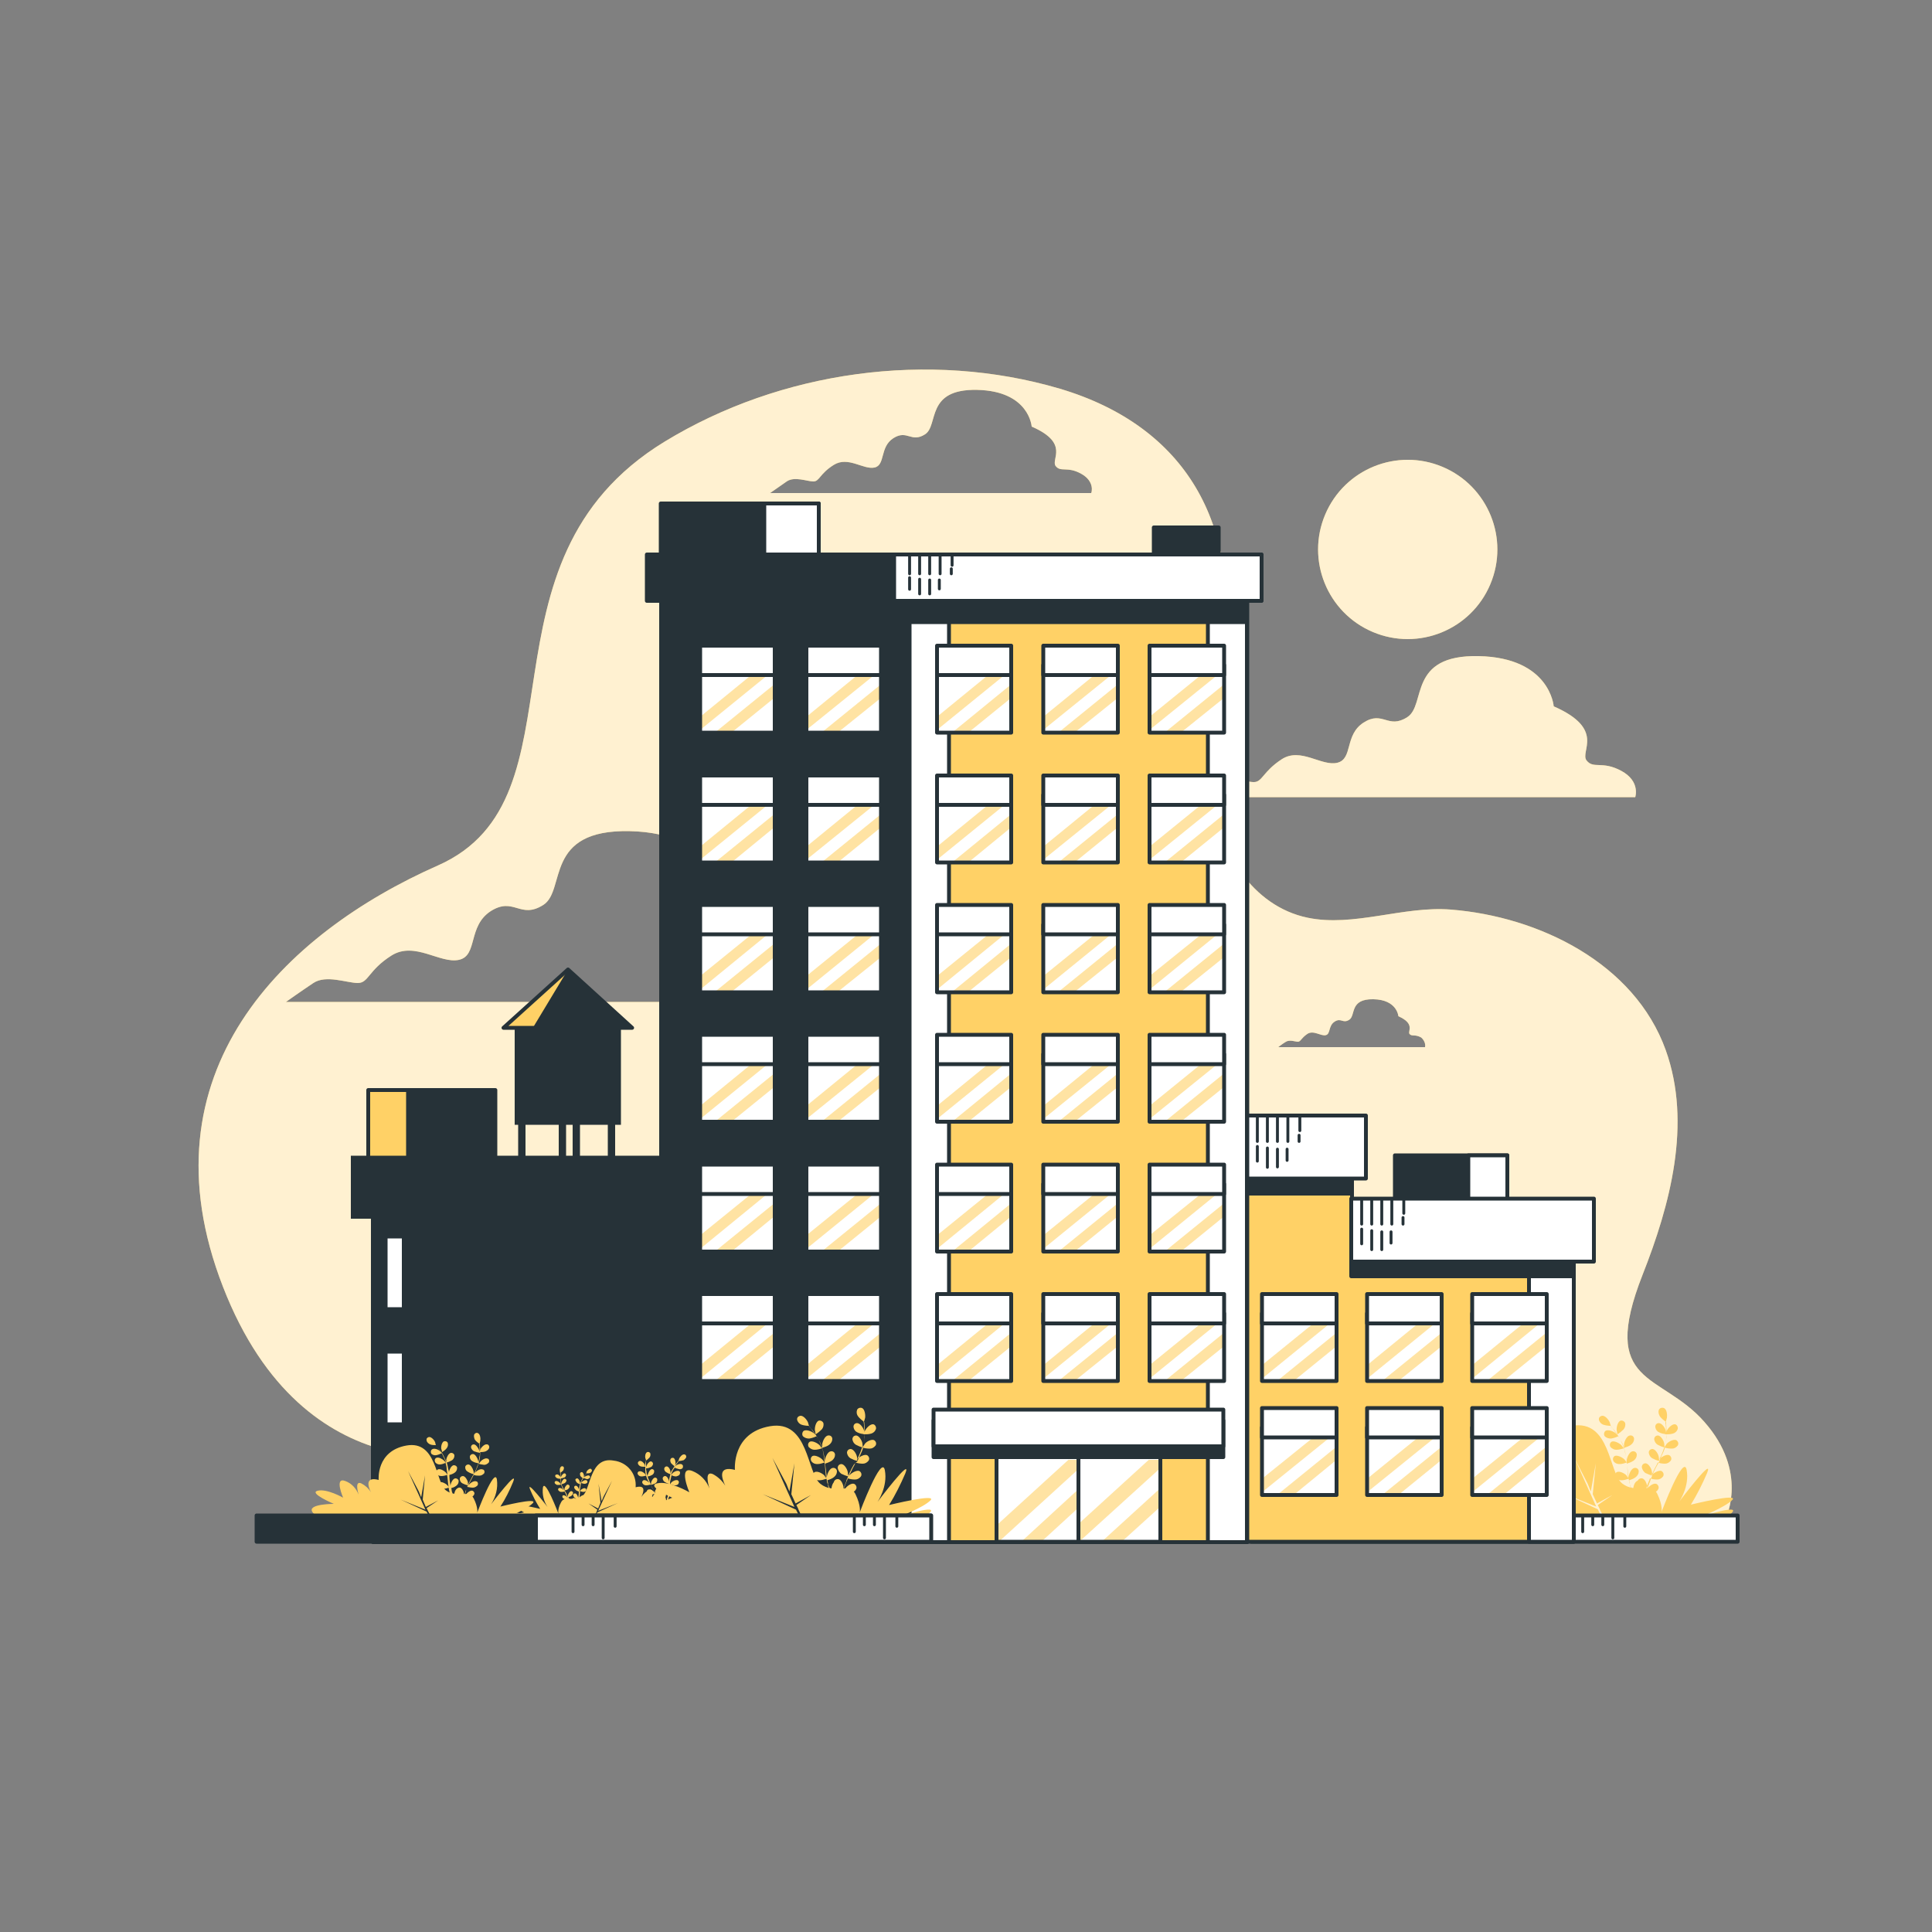 <?xml version="1.0" encoding="utf-8"?>
<!-- Generator: Adobe Illustrator 24.1.2, SVG Export Plug-In . SVG Version: 6.00 Build 0)  -->
<svg version="1.1" id="Layer_1" xmlns="http://www.w3.org/2000/svg" xmlns:xlink="http://www.w3.org/1999/xlink" x="0px" y="0px"
	 viewBox="0 0 500 500" style="enable-background:new 0 0 500 500;" xml:space="preserve">
<rect x="0" y="0" width="500" height="500" fill="#808080" stroke="none"/>
<style type="text/css">
	.st0{fill:#FFD166;}
	.st1{opacity:0.7;}
	.st2{fill:#FFFFFF;}
	.st3{fill:#FFFFFF;stroke:#263238;stroke-linecap:round;stroke-linejoin:round;}
	.st4{fill:none;stroke:#263238;stroke-width:0.75;stroke-linecap:round;stroke-linejoin:round;}
	.st5{fill:#263238;stroke:#263238;stroke-linecap:round;stroke-linejoin:round;}
	.st6{fill:#FFD166;stroke:#263238;stroke-linecap:round;stroke-linejoin:round;}
	.st7{clip-path:url(#SVGID_2_);}
	.st8{opacity:0.6;}
	.st9{fill:none;stroke:#263238;stroke-linecap:round;stroke-linejoin:round;}
	.st10{clip-path:url(#SVGID_4_);}
	.st11{clip-path:url(#SVGID_6_);}
	.st12{clip-path:url(#SVGID_8_);}
	.st13{clip-path:url(#SVGID_10_);}
	.st14{clip-path:url(#SVGID_12_);}
	.st15{fill:#263238;}
	.st16{clip-path:url(#SVGID_14_);}
	.st17{clip-path:url(#SVGID_16_);}
	.st18{clip-path:url(#SVGID_18_);}
	.st19{clip-path:url(#SVGID_20_);}
	.st20{clip-path:url(#SVGID_22_);}
	.st21{clip-path:url(#SVGID_24_);}
	.st22{clip-path:url(#SVGID_26_);}
	.st23{clip-path:url(#SVGID_28_);}
	.st24{clip-path:url(#SVGID_30_);}
	.st25{clip-path:url(#SVGID_32_);}
	.st26{clip-path:url(#SVGID_34_);}
	.st27{clip-path:url(#SVGID_36_);}
	.st28{clip-path:url(#SVGID_38_);}
	.st29{clip-path:url(#SVGID_40_);}
	.st30{clip-path:url(#SVGID_42_);}
	.st31{clip-path:url(#SVGID_44_);}
	.st32{clip-path:url(#SVGID_46_);}
	.st33{clip-path:url(#SVGID_48_);}
	.st34{clip-path:url(#SVGID_50_);}
	.st35{clip-path:url(#SVGID_52_);}
	.st36{clip-path:url(#SVGID_54_);}
	.st37{clip-path:url(#SVGID_56_);}
	.st38{clip-path:url(#SVGID_58_);}
	.st39{clip-path:url(#SVGID_60_);}
	.st40{clip-path:url(#SVGID_62_);}
	.st41{clip-path:url(#SVGID_64_);}
	.st42{clip-path:url(#SVGID_66_);}
	.st43{clip-path:url(#SVGID_68_);}
	.st44{clip-path:url(#SVGID_70_);}
	.st45{clip-path:url(#SVGID_72_);}
	.st46{clip-path:url(#SVGID_74_);}
	.st47{clip-path:url(#SVGID_76_);}
</style>
<g id="freepik--background-simple--inject-1--inject-12">
	<path class="st0" d="M441.1,368c-11.4-13-27.4-9.1-16-38.1c7.1-18,12.8-39.1,6-58.1c-8.1-22.6-32.9-34.6-55.6-36.4
		c-12.3-1-25.2,4.6-37.1,2.1c-14.4-3-23-17.4-24.6-31.1c0,0,0-0.1,0-0.1h109.4c0,0,1.4-4.1-3.6-6.8s-7.2-0.4-9-2.7s5-8.1-8.5-14
		c0,0-0.9-12.6-19.4-13s-13.5,12.6-18.5,15.8s-6.3-1.8-11.3,1.4s-2.7,9.4-6.8,10.4s-9.5-4.1-14.4-0.9s-5,5.9-7.2,5.9s-6.8-1.8-9.5,0
		c-0.5,0.4-1.1,0.7-1.6,1.1c-0.8-11.5,1.5-23,3.1-34.5c4.5-33-9.3-58.6-42.2-68.4c-33.9-10-72.3-4.6-102.3,13.7
		c-51.1,31.2-19.1,92.2-58.7,109.7s-77.2,53.5-55.6,109c21.3,54.9,66.3,43,66.3,43l1.5,16.9h321.1
		C446.7,392.8,452.5,380.9,441.1,368z M212.1,259.3H74c0,0,3.8-2.7,7.1-4.9s8.7,0,11.5,0s2.7-3.3,8.7-7.1s12.6,2.2,17.5,1.1
		s2.2-8.7,8.2-12.6c6-3.8,7.6,2.2,13.6-1.6s0-19.6,22.4-19.1s23.5,15.8,23.5,15.8c16.4,7.1,8.2,14.2,10.4,16.9s4.9,0,10.9,3.3
		S212.1,259.2,212.1,259.3L212.1,259.3z M282.4,127.6h-83.1c0,0,2.3-1.6,4.3-3s5.3,0,6.9,0s1.6-2,5.3-4.3s7.6,1.3,10.5,0.7
		s1.3-5.3,4.9-7.6s4.6,1.3,8.2-1s0-11.8,13.5-11.5s14.1,9.5,14.1,9.5c9.9,4.3,4.9,8.5,6.2,10.2s3,0,6.6,2S282.5,127.5,282.4,127.6
		L282.4,127.6z M368.8,271h-38c0,0,1-0.8,2-1.4s2.4,0,3.1,0s0.8-0.9,2.4-2s3.5,0.6,4.8,0.3s0.6-2.4,2.3-3.5s2.1,0.6,3.8-0.5
		s0-5.4,6.2-5.3s6.5,4.4,6.5,4.4c4.5,2,2.3,3.9,2.9,4.6s1.4,0,3,0.9C368.5,269.1,369,270.1,368.8,271z"/>
	<ellipse transform="matrix(0.389 -0.921 0.921 0.389 91.864 422.386)" class="st0" cx="364.2" cy="142" rx="23.2" ry="23.2"/>
	<g class="st1">
		<path class="st2" d="M441.1,368c-11.4-13-27.4-9.1-16-38.1c7.1-18,12.8-39.1,6-58.1c-8.1-22.6-32.9-34.6-55.6-36.4
			c-12.3-1-25.2,4.6-37.1,2.1c-14.4-3-23-17.4-24.6-31.1c0,0,0-0.1,0-0.1h109.4c0,0,1.4-4.1-3.6-6.8s-7.2-0.4-9-2.7s5-8.1-8.5-14
			c0,0-0.9-12.6-19.4-13s-13.5,12.6-18.5,15.8s-6.3-1.8-11.3,1.4s-2.7,9.4-6.8,10.4s-9.5-4.1-14.4-0.9s-5,5.9-7.2,5.9
			s-6.8-1.8-9.5,0c-0.5,0.4-1.1,0.7-1.6,1.1c-0.8-11.5,1.5-23,3.1-34.5c4.5-33-9.3-58.6-42.2-68.4c-33.9-10-72.3-4.6-102.3,13.7
			c-51.1,31.2-19.1,92.2-58.7,109.7s-77.2,53.5-55.6,109c21.3,54.9,66.3,43,66.3,43l1.5,16.9h321.1
			C446.7,392.8,452.5,380.9,441.1,368z M212.1,259.3H74c0,0,3.8-2.7,7.1-4.9s8.7,0,11.5,0s2.7-3.3,8.7-7.1s12.6,2.2,17.5,1.1
			s2.2-8.7,8.2-12.6c6-3.8,7.6,2.2,13.6-1.6s0-19.6,22.4-19.1s23.5,15.8,23.5,15.8c16.4,7.1,8.2,14.2,10.4,16.9s4.9,0,10.9,3.3
			S212.1,259.2,212.1,259.3L212.1,259.3z M282.4,127.6h-83.1c0,0,2.3-1.6,4.3-3s5.3,0,6.9,0s1.6-2,5.3-4.3s7.6,1.3,10.5,0.7
			s1.3-5.3,4.9-7.6s4.6,1.3,8.2-1s0-11.8,13.5-11.5s14.1,9.5,14.1,9.5c9.9,4.3,4.9,8.5,6.2,10.2s3,0,6.6,2S282.5,127.5,282.4,127.6
			L282.4,127.6z M368.8,271h-38c0,0,1-0.8,2-1.4s2.4,0,3.1,0s0.8-0.9,2.4-2s3.5,0.6,4.8,0.3s0.6-2.4,2.3-3.5s2.1,0.6,3.8-0.5
			s0-5.4,6.2-5.3s6.5,4.4,6.5,4.4c4.5,2,2.3,3.9,2.9,4.6s1.4,0,3,0.9C368.5,269.1,369,270.1,368.8,271z"/>
		
			<ellipse transform="matrix(0.389 -0.921 0.921 0.389 91.864 422.386)" class="st2" cx="364.2" cy="142" rx="23.2" ry="23.2"/>
	</g>
</g>
<g id="freepik--Plants--inject-1--inject-12">
	<path class="st0" d="M339,392.6c0,0,8.4-2.8,6-0.6c-0.3,0.3-0.7,0.6-1,0.8h-24.8l-0.8-1.5l-0.2-0.4l-0.3-0.6l3-2l-3.2,1.7l-0.8-1.9
		l0.6-6.3l-1,5.7L316,386l-2.8-5.3l4.5,10l-6.4-2.6l6.7,3.1l0.8,1.6h-26.7c-1.5-0.2-3.5-0.6-3.9-1.8c-0.6-1.8,5.7-1.8,5.7-1.8
		s-6.6-2.8-4.2-3.4s6.6,1.8,6.6,1.8s-2.4-5.5,0.6-4.3c1.6,0.6,2.8,1.9,3.4,3.5c-0.3-1.1-0.9-3.6,0.7-2.9c1,0.5,1.9,1.3,2.5,2.3
		c-0.8-1.6-1.5-4.1,2-3.2c0,0-0.7-7.5,7.2-8.9s7.5,9.5,10.1,11.6s6-0.3,7.2,2.1s0.9,3.7,0.9,3.7s4.5-12,5.1-8.6
		c0.3,2.3-0.3,4.5-1.5,6.4c0,0,7.2-9.5,5.7-5.8c-0.9,2.2-2,4.4-3.3,6.4c0,0,9.9-2.5,8.4-0.9S339,392.6,339,392.6z"/>
	<path class="st0" d="M327.1,390.8c0.1-0.5,0.2-1.3,0.4-2.3c0-0.3,0.1-0.5,0.2-0.9c0.5,0.1,1,0.1,1.5,0c0.4-0.1,0.8-0.4,1-0.8
		c0.2-0.4,0-0.8-0.4-1c0,0,0,0,0,0c-0.6-0.2-1.5,0.6-1.8,1.1c0,0-0.2,0.4-0.3,0.6c0-0.2,0.1-0.4,0.1-0.5s0.1-0.5,0.2-0.8
		s0.1-0.3,0.1-0.4s0.1-0.3,0.1-0.4l0.2-0.6c0.5,0.1,1,0.2,1.5,0.2c0.5,0,0.9-0.3,1.1-0.6c0.2-0.4,0.1-0.8-0.2-1c0,0,0,0-0.1,0
		c-0.6-0.3-1.5,0.4-1.9,0.8l-0.2,0.2l0.3-0.6c0.3-0.6,0.6-1.1,0.9-1.7l0.2-0.4c0.5,0.2,1,0.2,1.5,0.2c0.5,0,0.9-0.3,1.2-0.6
		c0.2-0.4,0.1-0.8-0.3-1c0,0,0,0-0.1,0c-0.6-0.3-1.5,0.4-1.9,0.8c0,0-0.1,0.1-0.2,0.3c0.2-0.3,0.3-0.6,0.4-0.9
		c0.2-0.5,0.5-1.1,0.6-1.7c0.5,0.2,1,0.2,1.5,0.3c0.5,0,0.9-0.3,1.1-0.6c0.2-0.4,0.1-0.8-0.2-1c0,0,0,0-0.1,0
		c-0.6-0.3-1.5,0.4-1.9,0.8l-0.4,0.6l0,0c0.1-0.6,0.2-1.1,0.3-1.7c0-0.5,0.1-1,0-1.6c0-0.5,0-0.9-0.1-1.3c0-0.2,0-0.4-0.1-0.6l0,0
		c0,0,0.2-0.7,0.2-0.8c0.1-0.6,0-1.7-0.6-2c-0.4-0.2-0.8,0-1,0.4c0,0,0,0,0,0c-0.1,0.4,0,0.9,0.2,1.3c0.3,0.4,0.7,0.7,1.1,1
		c0,0.2,0,0.4,0.1,0.6c0,0.4,0,0.8,0,1.3c0,0.1,0,0.3,0,0.4c0-0.2-0.1-0.5-0.1-0.6c-0.2-0.5-0.8-1.5-1.5-1.5c-0.4,0-0.7,0.3-0.7,0.7
		c0,0,0,0.1,0,0.1c0.1,0.4,0.4,0.8,0.8,1c0.5,0.2,1,0.3,1.5,0.4c0,0.3,0,0.6-0.1,0.9c-0.1,0.6-0.2,1.1-0.3,1.7v0.1
		c0-0.1,0-0.7-0.1-0.8c-0.1-0.5-0.6-1.6-1.3-1.6c-0.4,0-0.8,0.3-0.8,0.7c0,0,0,0.1,0,0.1c0,0.5,0.3,0.9,0.7,1.1
		c0.5,0.3,1,0.4,1.5,0.5c-0.2,0.5-0.4,1.1-0.6,1.6c-0.2,0.4-0.4,0.8-0.6,1.1c0-0.1,0-0.7-0.1-0.8c-0.1-0.5-0.6-1.6-1.3-1.6
		c-0.4,0-0.8,0.3-0.8,0.7c0,0,0,0.1,0,0.1c0,0.5,0.3,0.9,0.7,1.1c0.5,0.3,0.9,0.5,1.5,0.6c-0.1,0.2-0.2,0.3-0.3,0.5
		c-0.3,0.6-0.6,1.1-0.9,1.7c-0.1,0.2-0.2,0.4-0.3,0.6c0-0.2,0-0.6,0-0.7c-0.1-0.5-0.6-1.6-1.3-1.6c-0.4,0-0.8,0.3-0.8,0.7
		c0,0,0,0.1,0,0.1c0,0.5,0.3,0.9,0.7,1.1c0.4,0.2,0.9,0.4,1.4,0.5c-0.1,0.3-0.3,0.7-0.4,1c0,0.1-0.1,0.3-0.1,0.4l-0.1,0.4
		c-0.1,0.3-0.2,0.5-0.2,0.8s-0.1,0.3-0.1,0.4c0-0.2,0-0.6,0-0.6c0-0.6-0.4-1.6-1-1.8c-0.4-0.1-0.8,0.1-0.9,0.5c0,0,0,0.1,0,0.1
		c0,0.5,0.2,0.9,0.5,1.2c0.4,0.3,0.9,0.6,1.4,0.8c-0.1,0.3-0.1,0.6-0.2,0.9c-0.2,0.9-0.3,1.7-0.4,2.3s-0.1,0.9-0.1,0.9l0,0
		c0,0.1,0.1,0.2,0.2,0.2c0,0,0,0,0,0c0.1,0,0.2-0.1,0.2-0.2c0,0,0,0,0,0C327,391.7,327,391.4,327.1,390.8z"/>
	<path class="st0" d="M331.6,375.8c0.5,0,1.1,0,1.6-0.2c0.4-0.2,0.8-0.5,0.9-0.9c0.1-0.4-0.1-0.8-0.5-0.9c0,0-0.1,0-0.1,0
		c-0.6-0.1-1.4,0.7-1.6,1.3C331.9,375.1,331.6,375.8,331.6,375.8z"/>
	<path class="st0" d="M326.5,390.8c-0.3-0.5-0.6-1.2-1-2.1c-0.1-0.3-0.2-0.5-0.3-0.8c0.5-0.2,0.9-0.5,1.3-0.8
		c0.3-0.3,0.5-0.8,0.4-1.3c-0.1-0.4-0.5-0.7-0.9-0.6c0,0-0.1,0-0.1,0c-0.6,0.2-0.9,1.3-0.9,1.9c0,0,0,0.5,0.1,0.7
		c-0.1-0.2-0.1-0.3-0.2-0.5s-0.2-0.5-0.3-0.8l-0.1-0.4c0-0.1-0.1-0.3-0.1-0.4s-0.1-0.4-0.1-0.6c0.5-0.1,0.9-0.3,1.3-0.6
		c0.4-0.3,0.6-0.7,0.6-1.2c0-0.4-0.4-0.7-0.8-0.7c0,0-0.1,0-0.1,0c-0.6,0.1-1.1,1.1-1.2,1.7c0,0,0,0.1,0,0.3c0-0.2-0.1-0.4-0.1-0.6
		c-0.1-0.6-0.1-1.3-0.2-1.9c0-0.1,0-0.3,0-0.4c0.5-0.1,1-0.3,1.4-0.6c0.4-0.3,0.6-0.7,0.6-1.2c0-0.4-0.4-0.7-0.8-0.7
		c0,0-0.1,0-0.1,0c-0.6,0.1-1.1,1.1-1.2,1.7c0,0,0,0.2,0,0.3c0-0.4-0.1-0.7-0.1-1c-0.1-0.6-0.2-1.2-0.4-1.7c0.5-0.1,1-0.4,1.4-0.6
		c0.4-0.3,0.6-0.7,0.6-1.2c0-0.4-0.4-0.7-0.8-0.7c0,0-0.1,0-0.1,0c-0.6,0.1-1.1,1.1-1.2,1.7c0,0,0,0.6,0,0.7l0,0
		c-0.2-0.5-0.4-1.1-0.7-1.6c-0.2-0.5-0.5-0.9-0.8-1.3c-0.3-0.4-0.5-0.7-0.8-1l-0.4-0.5l0,0c0,0-0.2-0.7-0.2-0.8
		c-0.2-0.5-1-1.4-1.6-1.3c-0.4,0.1-0.7,0.4-0.6,0.8c0,0,0,0.1,0,0.1c0.1,0.5,0.5,0.8,0.9,1c0.5,0.2,1,0.2,1.5,0.2l0.4,0.5
		c0.2,0.3,0.5,0.7,0.8,1.1c0.1,0.1,0.1,0.2,0.2,0.3l-0.4-0.4c-0.4-0.4-1.5-0.8-2-0.4c-0.3,0.2-0.4,0.7-0.2,1c0,0,0,0,0,0.1
		c0.3,0.3,0.8,0.5,1.3,0.4c0.5-0.1,1-0.3,1.5-0.5c0.1,0.3,0.3,0.5,0.4,0.8c0.3,0.5,0.5,1,0.6,1.6c0,0,0,0.1,0,0.1
		c-0.1-0.1-0.5-0.6-0.5-0.6c-0.4-0.4-1.4-1-2-0.7c-0.4,0.2-0.5,0.7-0.3,1c0,0,0,0,0,0.1c0.3,0.4,0.7,0.6,1.2,0.6
		c0.5,0,1-0.2,1.5-0.4c0.2,0.6,0.3,1.1,0.4,1.7c0.1,0.4,0.1,0.8,0.1,1.3l-0.5-0.6c-0.4-0.4-1.4-1-2-0.7c-0.4,0.2-0.5,0.6-0.3,1
		c0,0,0,0,0,0.1c0.3,0.4,0.7,0.6,1.2,0.6c0.5,0,1-0.1,1.5-0.3l0.1,0.6c0.1,0.6,0.1,1.3,0.2,1.9l0.1,0.6c-0.1-0.2-0.4-0.5-0.4-0.5
		c-0.4-0.4-1.4-0.9-2-0.7c-0.4,0.2-0.5,0.7-0.3,1.1c0,0,0,0,0,0c0.3,0.4,0.7,0.6,1.2,0.6c0.5,0,1-0.1,1.5-0.3c0.1,0.4,0.1,0.7,0.2,1
		c0,0.1,0.1,0.3,0.1,0.4l0.1,0.4c0.1,0.3,0.2,0.6,0.3,0.8c0,0.1,0.1,0.3,0.1,0.4c-0.1-0.2-0.3-0.5-0.3-0.5c-0.3-0.5-1.2-1.1-1.8-1
		c-0.4,0.1-0.6,0.6-0.4,1c0,0,0,0,0,0c0.2,0.4,0.6,0.7,1.1,0.7c0.5,0,1,0,1.5-0.1c0.1,0.3,0.2,0.6,0.3,0.9c0.4,0.9,0.7,1.6,0.9,2.1
		s0.4,0.8,0.4,0.8l0,0c0.1,0.1,0.2,0.1,0.3,0.1c0.1-0.1,0.1-0.2,0.1-0.3C326.7,391.7,326.7,391.3,326.5,390.8z"/>
	<path class="st0" d="M322,375.8c0.5-0.3,0.9-0.6,1.2-1c0.3-0.4,0.4-0.8,0.3-1.3c-0.1-0.4-0.5-0.6-0.9-0.5c0,0,0,0-0.1,0
		c-0.6,0.3-0.8,1.4-0.7,2C321.8,375.1,321.9,375.8,322,375.8z"/>
	<path class="st0" d="M440.3,392.5c0,0,10.7-3.5,7.7-0.8c-0.5,0.5-0.9,0.8-1.3,1h-31.6l-1-1.9l-0.2-0.5l-0.4-0.8l3.8-2.6l-4,2.2
		l-1.1-2.4l0.8-8l-1.3,7.3l-0.8-2l-3.5-6.8l5.7,12.7l-8.2-3.3l8.6,4l1,2h-34c-1.9-0.2-4.5-0.7-5-2.2c-0.8-2.3,7.2-2.3,7.2-2.3
		s-8.4-3.5-5.3-4.3s8.4,2.3,8.4,2.3s-3-7,0.8-5.5c2,0.8,3.6,2.4,4.4,4.5c-0.4-1.4-1.2-4.6,1-3.7c1.3,0.7,2.4,1.7,3.2,3
		c-1-2.1-1.9-5.2,2.5-4.1c0,0-0.9-9.6,9.1-11.3s9.5,12.1,13,14.9s7.6-0.4,9.1,2.7s1.1,4.7,1.1,4.7s5.7-15.2,6.5-10.9
		s-1.9,8.2-1.9,8.2s9.1-12.1,7.2-7.4c-1.2,2.8-2.6,5.6-4.2,8.2c0,0,12.6-3.1,10.7-1.2S440.3,392.5,440.3,392.5z"/>
	<path class="st0" d="M425.2,390.3c0.1-0.7,0.2-1.7,0.5-2.9c0.1-0.4,0.1-0.7,0.2-1.1c0.7,0.1,1.3,0.1,2,0c0.6-0.1,1.1-0.5,1.3-1
		c0.2-0.5-0.1-1.1-0.6-1.3c0,0,0,0,0,0c-0.8-0.2-1.9,0.7-2.3,1.3c0,0-0.3,0.5-0.4,0.8l0.1-0.7c0.1-0.3,0.2-0.7,0.3-1
		c0.1-0.2,0.1-0.4,0.2-0.5s0.1-0.4,0.2-0.5s0.2-0.5,0.3-0.8c0.6,0.2,1.2,0.3,1.9,0.3c0.6,0,1.1-0.3,1.5-0.8c0.3-0.5,0.1-1.1-0.4-1.4
		c0,0,0,0,0,0c-0.7-0.3-2,0.5-2.5,1l-0.2,0.3c0.1-0.3,0.2-0.5,0.4-0.8c0.3-0.7,0.7-1.5,1.1-2.2c0.1-0.1,0.1-0.3,0.2-0.5
		c0.6,0.2,1.3,0.3,1.9,0.3c0.6,0,1.1-0.3,1.5-0.8c0.3-0.5,0.1-1.1-0.4-1.4c0,0,0,0,0,0c-0.7-0.3-2,0.4-2.5,1l-0.2,0.3
		c0.2-0.4,0.4-0.8,0.6-1.2c0.3-0.7,0.6-1.4,0.8-2.1c0.6,0.2,1.3,0.3,2,0.3c0.6,0,1.1-0.3,1.5-0.8c0.3-0.5,0.1-1.1-0.4-1.4
		c0,0,0,0,0,0c-0.7-0.3-2,0.4-2.5,1l-0.5,0.8l0,0c0.2-0.7,0.3-1.4,0.4-2.2c0.1-0.7,0.1-1.3,0.1-2c0-0.6-0.1-1.2-0.1-1.7
		c0-0.3,0-0.5-0.1-0.7l0,0c0,0,0.3-0.9,0.3-1c0.1-0.7,0-2.2-0.8-2.5c-0.5-0.2-1.1,0-1.3,0.5c0,0,0,0,0,0c-0.2,0.6,0,1.2,0.3,1.7
		c0.4,0.5,0.9,0.9,1.4,1.3c0,0.2,0,0.5,0.1,0.8c0,0.5,0.1,1.1,0.1,1.7c0,0.2,0,0.3,0,0.5c0-0.3-0.1-0.7-0.1-0.7
		c-0.2-0.7-1-1.9-1.8-1.9c-0.6,0-1,0.5-0.9,1.1c0,0,0,0,0,0c0.1,0.6,0.5,1.1,1,1.3c0.6,0.3,1.2,0.4,1.9,0.5c0,0.4,0,0.8-0.1,1.2
		c-0.1,0.7-0.2,1.4-0.4,2.1c0,0,0,0.1,0,0.1c0-0.1-0.1-1-0.1-1c-0.1-0.7-0.8-2-1.6-2.1c-0.6,0-1,0.4-1,1c0.1,0.6,0.4,1.1,0.9,1.4
		c0.6,0.3,1.2,0.6,1.9,0.7c-0.2,0.7-0.5,1.4-0.8,2c-0.2,0.5-0.5,1-0.7,1.5c0-0.2-0.1-0.9-0.1-1c-0.1-0.7-0.8-2-1.6-2.1
		c-0.6,0-1,0.4-1,0.9c0,0,0,0,0,0.1c0.1,0.6,0.4,1.1,0.9,1.4c0.6,0.3,1.2,0.6,1.9,0.7l-0.4,0.7c-0.4,0.7-0.8,1.4-1.1,2.1
		c-0.1,0.3-0.2,0.5-0.4,0.8c0-0.3-0.1-0.8-0.1-0.9c-0.1-0.7-0.8-2-1.6-2.1c-0.6,0-1,0.4-1,1c0.1,0.6,0.4,1.1,0.9,1.5
		c0.6,0.3,1.2,0.5,1.8,0.7c-0.2,0.4-0.4,0.8-0.5,1.3c-0.1,0.2-0.1,0.4-0.2,0.5s-0.1,0.4-0.2,0.5c-0.1,0.4-0.2,0.7-0.3,1
		c0,0.2-0.1,0.3-0.1,0.5c0-0.3,0-0.8,0-0.8c0-0.7-0.5-2.1-1.3-2.3c-0.5-0.1-1.1,0.2-1.2,0.8c0,0,0,0,0,0c0,0.6,0.2,1.2,0.6,1.6
		c0.5,0.4,1.1,0.8,1.7,1c-0.1,0.4-0.2,0.8-0.3,1.2c-0.3,1.2-0.4,2.2-0.5,2.9s-0.1,1.1-0.1,1.1l0,0c0,0.2,0.1,0.3,0.3,0.3
		c0.2,0,0.3-0.1,0.3-0.2c0,0,0,0,0,0C425.3,391.5,425.1,391,425.2,390.3z"/>
	<path class="st0" d="M431,371.2c0.7,0,1.3,0,2-0.2c0.6-0.2,1-0.6,1.2-1.2c0.1-0.5-0.2-1.1-0.7-1.2c0,0,0,0,0,0
		c-0.8-0.1-1.8,1-2.1,1.6C431.3,370.2,431,371.2,431,371.2z"/>
	<path class="st0" d="M424.4,390.3c-0.3-0.6-0.8-1.5-1.2-2.7c-0.1-0.3-0.3-0.7-0.4-1c0.6-0.3,1.2-0.6,1.7-1.1c0.4-0.4,0.6-1,0.5-1.6
		c-0.1-0.5-0.7-0.9-1.2-0.7c0,0,0,0,0,0c-0.8,0.3-1.2,1.7-1.1,2.4c0,0,0.1,0.6,0.1,0.9c-0.1-0.2-0.2-0.4-0.3-0.6s-0.2-0.7-0.4-1
		s-0.1-0.4-0.2-0.5c-0.1-0.2-0.1-0.4-0.1-0.5c-0.1-0.3-0.1-0.5-0.2-0.8c0.6-0.2,1.2-0.4,1.7-0.8c0.5-0.4,0.8-0.9,0.8-1.5
		c0-0.6-0.5-1-1.1-0.9c0,0,0,0,0,0c-0.8,0.1-1.4,1.5-1.5,2.2c0,0,0,0.2,0,0.4c0-0.3-0.1-0.5-0.1-0.8c-0.1-0.8-0.2-1.6-0.3-2.4
		l-0.1-0.5c0.6-0.2,1.2-0.4,1.8-0.8c0.5-0.4,0.8-0.9,0.8-1.5c0-0.6-0.5-1-1.1-0.9c0,0,0,0,0,0c-0.8,0.1-1.4,1.5-1.5,2.2
		c0,0,0,0.2,0,0.4c-0.1-0.4-0.1-0.9-0.2-1.3c-0.1-0.7-0.3-1.5-0.5-2.2c0.6-0.2,1.3-0.4,1.8-0.8c0.5-0.4,0.8-0.9,0.8-1.5
		c0-0.6-0.5-1-1.1-0.9c0,0,0,0,0,0c-0.8,0.1-1.4,1.5-1.5,2.2c0,0,0,0.7,0,1l0,0c-0.2-0.7-0.5-1.4-0.9-2c-0.3-0.6-0.6-1.1-1-1.7
		c-0.3-0.5-0.7-1-1-1.3l-0.5-0.6l0,0c0,0-0.3-0.9-0.3-1c-0.3-0.7-1.2-1.8-2-1.7c-0.5,0.1-0.9,0.5-0.8,1c0,0,0,0.1,0,0.1
		c0.2,0.6,0.6,1,1.1,1.2c0.6,0.2,1.3,0.3,1.9,0.3c0.1,0.2,0.3,0.4,0.5,0.6c0.3,0.4,0.6,0.8,1,1.4c0.1,0.1,0.2,0.3,0.3,0.4
		c-0.2-0.2-0.5-0.5-0.5-0.5c-0.6-0.5-1.9-1-2.6-0.6c-0.4,0.3-0.5,1-0.2,1.4c0,0,0,0,0,0c0.4,0.4,1,0.6,1.6,0.6
		c0.6-0.1,1.3-0.3,1.9-0.6c0.2,0.3,0.4,0.6,0.6,1c0.3,0.6,0.6,1.3,0.8,2c0,0,0,0.1,0,0.1c-0.1-0.1-0.6-0.8-0.6-0.8
		c-0.5-0.5-1.8-1.2-2.5-0.9c-0.5,0.3-0.6,0.9-0.3,1.4c0,0,0,0,0,0c0.4,0.4,0.9,0.7,1.5,0.7c0.7,0,1.3-0.2,2-0.4
		c0.2,0.7,0.3,1.4,0.5,2.1c0.1,0.5,0.1,1.1,0.2,1.6c-0.1-0.2-0.6-0.8-0.6-0.8c-0.5-0.5-1.8-1.2-2.5-0.9c-0.5,0.3-0.6,0.9-0.3,1.4
		c0,0,0,0,0,0c0.4,0.5,0.9,0.7,1.5,0.7c0.7,0,1.3-0.2,1.9-0.4c0,0.3,0,0.5,0.1,0.8c0.1,0.8,0.1,1.6,0.2,2.4c0,0.3,0.1,0.5,0.1,0.8
		l-0.5-0.7c-0.5-0.5-1.8-1.2-2.5-0.8c-0.5,0.3-0.6,0.9-0.3,1.4c0,0,0,0,0,0c0.4,0.5,0.9,0.7,1.5,0.7c0.6,0,1.3-0.2,1.9-0.4
		c0.1,0.5,0.1,0.9,0.3,1.3c0,0.2,0.1,0.4,0.1,0.6l0.2,0.5c0.1,0.4,0.2,0.7,0.4,1c0,0.2,0.1,0.3,0.2,0.5c-0.1-0.3-0.4-0.7-0.4-0.7
		c-0.4-0.6-1.6-1.5-2.4-1.2c-0.5,0.2-0.8,0.8-0.5,1.3c0,0,0,0,0,0c0.3,0.5,0.8,0.9,1.4,1c0.7,0.1,1.3,0,2-0.1l0.4,1.1
		c0.5,1.1,0.9,2.1,1.2,2.7s0.5,1,0.5,1l0,0c0.1,0.1,0.2,0.2,0.4,0.1c0.1-0.1,0.2-0.2,0.1-0.4C425,391.3,424.7,390.9,424.4,390.3z"/>
	<path class="st0" d="M418.6,371.2c0.6-0.4,1.1-0.8,1.6-1.3c0.4-0.5,0.5-1.1,0.4-1.6c-0.2-0.5-0.8-0.8-1.3-0.6c0,0,0,0,0,0
		c-0.7,0.4-1,1.8-0.9,2.5C418.4,370.2,418.6,371.2,418.6,371.2z"/>
	<path class="st0" d="M345.6,392.6c0,0-6.6-2.1-4.7-0.5c0.3,0.3,0.6,0.5,0.8,0.6h19.5l0.6-1.2l0.1-0.3l0.2-0.5l-2.3-1.6l2.5,1.3
		l0.6-1.5l-0.5-4.9l0.8,4.5l0.5-1.2l2.2-4.1l-3.5,7.8l5.1-2l-5.3,2.4l-0.6,1.2h21.1c1.1-0.1,2.8-0.5,3.1-1.4
		c0.5-1.4-4.5-1.4-4.5-1.4s5.2-2.1,3.3-2.6s-5.2,1.4-5.2,1.4s1.9-4.3-0.5-3.4c-1.2,0.5-2.2,1.5-2.7,2.7c0.3-0.8,0.7-2.8-0.6-2.3
		c-0.8,0.4-1.5,1-2,1.8c0.6-1.3,1.2-3.2-1.5-2.5c0.3-3.5-2.2-6.5-5.7-6.9c-6.2-1.1-5.9,7.4-8,9.1s-4.7-0.2-5.6,1.7
		c-0.5,0.9-0.8,1.9-0.7,2.9c0,0-3.5-9.3-4-6.7c-0.2,1.8,0.2,3.5,1.2,5c0,0-5.7-7.4-4.5-4.5c0.7,1.7,1.6,3.4,2.6,5
		c0,0-7.8-1.9-6.6-0.7S345.6,392.6,345.6,392.6z"/>
	<path class="st0" d="M378.1,391.3c0-0.4-0.1-1-0.3-1.8c0-0.2-0.1-0.4-0.1-0.7c-0.4,0.1-0.8,0.1-1.2,0c-0.4-0.1-0.7-0.3-0.8-0.6
		c-0.1-0.3,0-0.6,0.3-0.8c0,0,0.1,0,0.1,0c0.5-0.1,1.2,0.5,1.4,0.8c0.1,0.2,0.2,0.3,0.2,0.5l-0.1-0.4l-0.1-0.6l-0.1-0.3
		c0-0.1-0.1-0.2-0.1-0.3s-0.1-0.3-0.2-0.5c-0.4,0.1-0.8,0.2-1.1,0.2c-0.4,0-0.7-0.2-0.9-0.5c-0.2-0.3-0.1-0.6,0.2-0.8c0,0,0,0,0.1,0
		c0.5-0.2,1.2,0.3,1.5,0.6l0.1,0.2c-0.1-0.1-0.1-0.3-0.2-0.5c-0.2-0.4-0.4-0.9-0.7-1.3l-0.1-0.3c-0.4,0.1-0.8,0.2-1.2,0.2
		c-0.4,0-0.7-0.2-0.9-0.5c-0.1-0.3,0-0.6,0.3-0.8c0.5-0.2,1.2,0.3,1.5,0.6c0,0,0.1,0.1,0.1,0.2c-0.1-0.2-0.2-0.5-0.4-0.7
		c-0.2-0.4-0.4-0.9-0.5-1.3c-0.4,0.1-0.8,0.2-1.2,0.2c-0.4,0-0.7-0.2-0.9-0.5c-0.2-0.3-0.1-0.6,0.2-0.8c0,0,0,0,0.1,0
		c0.5-0.2,1.2,0.3,1.5,0.6l0.3,0.5l0,0c-0.1-0.4-0.2-0.9-0.2-1.3c0-0.4,0-0.8,0-1.2s0-0.7,0.1-1l0.1-0.5l0,0c0,0-0.2-0.6-0.2-0.6
		c-0.1-0.4,0-1.3,0.5-1.5c0.3-0.1,0.6,0,0.8,0.3c0,0,0,0,0,0.1c0.1,0.3,0,0.7-0.2,1c-0.3,0.3-0.6,0.6-0.9,0.8c0,0.1,0,0.3,0,0.5
		s0,0.6,0,1v0.3c0-0.2,0.1-0.4,0.1-0.4c0.1-0.4,0.6-1.1,1.1-1.2c0.3,0,0.6,0.3,0.6,0.6c0,0,0,0,0,0.1c-0.1,0.4-0.3,0.7-0.6,0.8
		c-0.4,0.2-0.8,0.3-1.2,0.3c0,0.2,0,0.5,0,0.7c0,0.4,0.1,0.9,0.3,1.3c0,0,0,0,0,0.1c0-0.1,0-0.6,0-0.6c0.1-0.4,0.5-1.2,1-1.3
		c0.3,0,0.6,0.2,0.6,0.5c0,0,0,0,0,0.1c0,0.4-0.2,0.7-0.5,0.9c-0.4,0.2-0.8,0.4-1.2,0.4c0.1,0.4,0.3,0.8,0.5,1.2
		c0.1,0.3,0.3,0.6,0.5,0.9c0-0.1,0-0.6,0-0.6c0.1-0.4,0.5-1.2,1-1.3c0.3,0,0.6,0.2,0.6,0.5c0,0,0,0,0,0.1c0,0.4-0.2,0.7-0.5,0.9
		c-0.4,0.2-0.8,0.3-1.2,0.4l0.2,0.4c0.2,0.4,0.5,0.9,0.7,1.3c0.1,0.1,0.1,0.3,0.2,0.5c0-0.2,0-0.5,0-0.5c0.1-0.4,0.5-1.2,1-1.3
		c0.3,0,0.6,0.2,0.6,0.5c0,0,0,0,0,0.1c0,0.4-0.2,0.7-0.5,0.9c-0.3,0.2-0.7,0.3-1.1,0.4c0.1,0.3,0.2,0.5,0.3,0.8l0.1,0.3l0.1,0.3
		c0.1,0.2,0.1,0.4,0.2,0.6s0,0.2,0.1,0.3c0-0.2,0-0.5,0-0.5c0-0.4,0.3-1.3,0.8-1.4c0.3-0.1,0.6,0.1,0.7,0.4c0,0,0,0,0,0.1
		c0,0.4-0.1,0.7-0.4,1c-0.3,0.2-0.7,0.4-1.1,0.6c0.1,0.3,0.1,0.5,0.2,0.7c0.1,0.7,0.3,1.4,0.3,1.8s0.1,0.7,0.1,0.7l0,0
		c0,0.1-0.1,0.2-0.2,0.2c-0.1,0-0.2-0.1-0.2-0.1c0,0,0,0,0,0C378.2,392,378.1,391.7,378.1,391.3z"/>
	<path class="st0" d="M374.5,379.6c-0.4,0-0.8,0-1.2-0.1c-0.3-0.1-0.6-0.4-0.7-0.7c-0.1-0.3,0.1-0.6,0.4-0.7c0,0,0,0,0,0
		c0.5-0.1,1.1,0.6,1.3,1C374.3,379,374.5,379.6,374.5,379.6z"/>
	<path class="st0" d="M378.6,391.3c0.2-0.4,0.5-1,0.8-1.6c0.1-0.2,0.2-0.4,0.3-0.6c-0.4-0.2-0.7-0.4-1-0.7c-0.3-0.3-0.4-0.6-0.3-1
		c0.1-0.3,0.4-0.5,0.7-0.5c0,0,0,0,0.1,0c0.5,0.2,0.7,1,0.7,1.5c0,0,0,0.4-0.1,0.5l0.1-0.4c0.1-0.2,0.2-0.4,0.2-0.6l0.1-0.3
		c0-0.1,0.1-0.2,0.1-0.3s0.1-0.3,0.1-0.5c-0.4-0.1-0.7-0.3-1-0.5c-0.3-0.2-0.5-0.6-0.5-0.9c0-0.3,0.3-0.6,0.6-0.6c0,0,0,0,0,0
		c0.5,0.1,0.9,0.9,0.9,1.3c0,0,0,0.1,0,0.2c0-0.2,0.1-0.3,0.1-0.5c0.1-0.5,0.1-1,0.2-1.5V384c-0.4-0.1-0.8-0.3-1.1-0.5
		c-0.3-0.2-0.5-0.6-0.5-0.9c0-0.3,0.3-0.6,0.6-0.6c0,0,0,0,0.1,0c0.5,0.1,0.9,0.9,0.9,1.3c0,0,0,0.1,0,0.3c0-0.3,0.1-0.5,0.1-0.8
		c0.1-0.5,0.2-0.9,0.3-1.3c-0.4-0.1-0.8-0.3-1.1-0.5c-0.3-0.2-0.5-0.5-0.5-0.9c0-0.3,0.3-0.6,0.6-0.6c0,0,0,0,0.1,0
		c0.5,0.1,0.9,0.9,0.9,1.3c0,0,0,0.4,0,0.6l0,0c0.1-0.4,0.3-0.8,0.5-1.2c0.2-0.3,0.4-0.7,0.6-1c0.2-0.3,0.4-0.6,0.6-0.8l0.3-0.4l0,0
		c0,0,0.2-0.6,0.2-0.6c0.2-0.4,0.8-1.1,1.3-1c0.3,0,0.5,0.3,0.5,0.6c0,0,0,0,0,0.1c-0.1,0.3-0.4,0.6-0.7,0.8
		c-0.4,0.1-0.8,0.2-1.2,0.2c-0.1,0.1-0.2,0.2-0.3,0.4c-0.2,0.3-0.4,0.5-0.6,0.8c-0.1,0.1-0.1,0.2-0.2,0.3l0.3-0.3
		c0.3-0.3,1.2-0.6,1.6-0.3c0.3,0.2,0.3,0.5,0.2,0.8c0,0,0,0,0,0.1c-0.3,0.3-0.6,0.4-1,0.3c-0.4-0.1-0.8-0.2-1.1-0.4
		c-0.1,0.2-0.2,0.4-0.4,0.6c-0.2,0.4-0.4,0.8-0.5,1.2c0,0,0,0,0,0.1l0.4-0.5c0.3-0.3,1.1-0.7,1.5-0.5c0.3,0.1,0.4,0.5,0.2,0.8
		c0,0,0,0,0,0.1c-0.2,0.3-0.6,0.4-0.9,0.5c-0.4,0-0.8-0.1-1.2-0.3c-0.1,0.4-0.2,0.9-0.3,1.3c0,0.3-0.1,0.7-0.1,1
		c0.1-0.1,0.4-0.5,0.4-0.5c0.3-0.3,1.1-0.7,1.5-0.5c0.3,0.2,0.4,0.5,0.2,0.8c0,0,0,0,0,0.1c-0.2,0.3-0.6,0.4-0.9,0.4
		c-0.4,0-0.8-0.1-1.2-0.3c0,0.2,0,0.3,0,0.5c0,0.5-0.1,1-0.1,1.5c0,0.2,0,0.3-0.1,0.5c0.1-0.1,0.3-0.4,0.3-0.4
		c0.3-0.3,1.1-0.7,1.5-0.5c0.3,0.1,0.4,0.5,0.3,0.8c0,0,0,0,0,0.1c-0.2,0.3-0.6,0.4-0.9,0.4c-0.4,0-0.8-0.1-1.2-0.3
		c0,0.3-0.1,0.5-0.2,0.8c0,0.1,0,0.2-0.1,0.3l-0.1,0.3l-0.2,0.6c0,0.1-0.1,0.2-0.1,0.3c0.1-0.2,0.2-0.4,0.2-0.4
		c0.3-0.4,1-0.9,1.5-0.7c0.3,0.1,0.5,0.4,0.4,0.7c0,0,0,0,0,0.1c-0.2,0.3-0.5,0.5-0.9,0.6c-0.4,0-0.8,0-1.2-0.1
		c-0.1,0.2-0.2,0.5-0.3,0.7c-0.3,0.7-0.5,1.3-0.7,1.7l-0.3,0.6l0,0c0,0.1-0.1,0.1-0.2,0.1c0,0,0,0,0,0c-0.1,0-0.1-0.1-0.1-0.2
		c0,0,0,0,0,0C378.4,391.9,378.4,391.6,378.6,391.3z"/>
	<path class="st0" d="M382.2,379.5c-0.4-0.2-0.7-0.5-1-0.8c-0.2-0.3-0.3-0.7-0.2-1c0.1-0.3,0.4-0.5,0.7-0.4c0,0,0,0,0.1,0
		c0.5,0.2,0.6,1.1,0.5,1.5C382.3,379,382.2,379.6,382.2,379.5z"/>
	<path class="st0" d="M355.4,391.5c0-0.3-0.1-0.8-0.2-1.3c0-0.2-0.1-0.3-0.1-0.5c-0.3,0-0.6,0-0.9,0c-0.3-0.1-0.5-0.2-0.6-0.5
		c-0.1-0.2,0-0.5,0.2-0.6c0,0,0,0,0.1,0c0.4-0.1,0.9,0.3,1.1,0.6l0.2,0.4c0-0.1,0-0.2-0.1-0.3s-0.1-0.3-0.1-0.5l-0.1-0.3
		c0-0.1,0-0.2-0.1-0.2c0-0.1-0.1-0.2-0.1-0.4c-0.3,0.1-0.6,0.1-0.9,0.1c-0.3,0-0.5-0.2-0.7-0.4c-0.1-0.2-0.1-0.5,0.1-0.6
		c0,0,0,0,0,0c0.4-0.1,0.9,0.2,1.1,0.5l0.1,0.1c0-0.1-0.1-0.2-0.2-0.4c-0.2-0.3-0.3-0.7-0.5-1l-0.1-0.2c-0.3,0.1-0.6,0.1-0.9,0.1
		c-0.3,0-0.5-0.2-0.7-0.4c-0.1-0.2-0.1-0.5,0.2-0.6c0,0,0,0,0,0c0.4-0.1,0.9,0.2,1.1,0.5l0.1,0.1c-0.1-0.2-0.2-0.4-0.3-0.5
		c-0.1-0.3-0.3-0.7-0.4-1c-0.3,0.1-0.6,0.1-0.9,0.1c-0.3,0-0.5-0.2-0.7-0.4c-0.1-0.2-0.1-0.5,0.2-0.6c0,0,0,0,0,0
		c0.4-0.1,0.9,0.2,1.1,0.5l0.3,0.4l0,0c-0.1-0.3-0.1-0.7-0.2-1c0-0.3,0-0.6,0-0.9c0-0.3,0-0.5,0-0.8s0-0.2,0-0.3l0,0
		c-0.1-0.2-0.1-0.3-0.1-0.5c-0.1-0.3,0-1,0.4-1.2c0.2-0.1,0.5,0,0.6,0.2c0,0,0,0,0,0c0.1,0.3,0,0.5-0.1,0.8
		c-0.2,0.2-0.4,0.4-0.7,0.6c0,0.1,0,0.2,0,0.4c0,0.3,0,0.5,0,0.8v0.2c0-0.1,0.1-0.3,0.1-0.3c0.1-0.3,0.5-0.9,0.9-0.9
		c0.2,0,0.4,0.2,0.4,0.5c0,0,0,0,0,0c-0.1,0.3-0.2,0.5-0.5,0.6c-0.3,0.1-0.6,0.2-0.9,0.2c0,0.2,0,0.4,0,0.5c0,0.3,0.1,0.7,0.2,1
		c0,0,0,0,0,0.1c0-0.1,0-0.4,0-0.5c0.1-0.3,0.4-0.9,0.8-1c0.2,0,0.5,0.2,0.5,0.4c0,0,0,0,0,0c0,0.3-0.2,0.5-0.4,0.7
		c-0.3,0.1-0.6,0.3-0.9,0.3c0.1,0.3,0.2,0.6,0.4,0.9l0.4,0.7c0-0.1,0-0.4,0-0.5c0.1-0.3,0.4-0.9,0.8-1c0.2,0,0.5,0.2,0.5,0.4
		c0,0,0,0,0,0.1c0,0.3-0.2,0.5-0.4,0.7c-0.3,0.2-0.6,0.3-0.9,0.3c0,0.1,0.1,0.2,0.2,0.3c0.2,0.3,0.4,0.7,0.5,1
		c0.1,0.1,0.1,0.2,0.2,0.3c0-0.1,0-0.4,0-0.4c0.1-0.3,0.4-0.9,0.8-1c0.2,0,0.5,0.2,0.5,0.4c0,0,0,0,0,0.1c0,0.3-0.2,0.5-0.4,0.7
		c-0.3,0.2-0.5,0.3-0.8,0.3c0.1,0.2,0.2,0.4,0.3,0.6c0,0.1,0.1,0.2,0.1,0.3l0.1,0.2c0,0.2,0.1,0.3,0.1,0.5c0,0.1,0,0.2,0,0.2
		c0-0.1,0-0.4,0-0.4c0-0.3,0.2-1,0.6-1.1c0.2-0.1,0.5,0.1,0.5,0.3c0,0,0,0,0,0c0,0.3-0.1,0.5-0.3,0.7c-0.2,0.2-0.5,0.3-0.8,0.5
		c0,0.2,0.1,0.4,0.1,0.5c0.1,0.5,0.2,1,0.2,1.3s0.1,0.5,0.1,0.5l0,0c0,0.1,0,0.1-0.1,0.1c-0.1,0-0.1,0-0.1-0.1c0,0,0,0,0,0
		C355.3,391.9,355.4,391.8,355.4,391.5z"/>
	<path class="st0" d="M352.7,382.7c-0.3,0-0.6,0-0.9-0.1c-0.3-0.1-0.5-0.3-0.6-0.5c-0.1-0.2,0.1-0.5,0.3-0.5c0,0,0,0,0.1,0
		c0.4-0.1,0.8,0.4,1,0.7C352.6,382.3,352.7,382.7,352.7,382.7z"/>
	<path class="st0" d="M355.8,391.5c0.1-0.3,0.4-0.7,0.6-1.2c0.1-0.1,0.1-0.3,0.2-0.5c-0.3-0.1-0.5-0.3-0.8-0.5
		c-0.2-0.2-0.3-0.5-0.3-0.7c0-0.2,0.3-0.4,0.5-0.4c0,0,0,0,0,0c0.4,0.1,0.5,0.8,0.5,1.1c0,0,0,0.3,0,0.4l0.1-0.3
		c0.1-0.1,0.1-0.3,0.2-0.5l0.1-0.2c0-0.1,0.1-0.2,0.1-0.3l0.1-0.4c-0.3-0.1-0.6-0.2-0.8-0.4c-0.2-0.2-0.3-0.4-0.4-0.7
		c0-0.2,0.2-0.4,0.5-0.4c0,0,0,0,0.1,0c0.4,0.1,0.6,0.7,0.7,1v0.2c0-0.1,0-0.3,0.1-0.4c0.1-0.4,0.1-0.7,0.1-1.1c0-0.1,0-0.2,0-0.2
		c-0.3-0.1-0.6-0.2-0.8-0.4c-0.2-0.2-0.4-0.4-0.4-0.7c0-0.3,0.2-0.4,0.5-0.4c0,0,0,0,0,0c0.4,0.1,0.7,0.7,0.7,1c0,0,0,0.1,0,0.2
		c0-0.2,0-0.4,0.1-0.6c0.1-0.3,0.1-0.7,0.2-1c-0.3-0.1-0.6-0.2-0.8-0.4c-0.2-0.2-0.3-0.4-0.4-0.7c0-0.2,0.2-0.4,0.5-0.4c0,0,0,0,0,0
		c0.4,0.1,0.6,0.7,0.7,1c0,0,0,0.3,0,0.4l0,0c0.1-0.3,0.2-0.6,0.4-0.9c0.1-0.3,0.3-0.5,0.5-0.8c0.2-0.2,0.3-0.4,0.5-0.6l0.2-0.3l0,0
		c0,0,0.1-0.4,0.1-0.5c0.1-0.3,0.6-0.8,1-0.8c0.2,0,0.4,0.3,0.4,0.5c0,0,0,0,0,0c-0.1,0.3-0.3,0.5-0.5,0.6c-0.3,0.1-0.6,0.1-0.9,0.1
		l-0.2,0.3c-0.1,0.2-0.3,0.4-0.5,0.6l-0.1,0.2l0.2-0.2c0.3-0.2,0.9-0.5,1.2-0.3c0.2,0.1,0.3,0.4,0.1,0.6c0,0,0,0,0,0
		c-0.2,0.2-0.5,0.3-0.7,0.3c-0.3-0.1-0.6-0.2-0.9-0.3c-0.1,0.1-0.2,0.3-0.3,0.5c-0.2,0.3-0.3,0.6-0.4,0.9v0l0.3-0.4
		c0.2-0.2,0.8-0.6,1.2-0.4c0.2,0.1,0.3,0.4,0.2,0.6c0,0,0,0,0,0c-0.2,0.2-0.4,0.3-0.7,0.3c-0.3,0-0.6-0.1-0.9-0.2
		c-0.1,0.3-0.2,0.7-0.2,1l-0.1,0.8c0.1-0.1,0.2-0.2,0.3-0.4c0.2-0.2,0.8-0.6,1.2-0.4c0.2,0.1,0.3,0.4,0.2,0.6c0,0,0,0,0,0
		c-0.2,0.2-0.4,0.3-0.7,0.3c-0.3,0-0.6-0.1-0.9-0.2v0.3c0,0.4-0.1,0.8-0.1,1.1c0,0.1,0,0.3,0,0.4l0.2-0.3c0.2-0.2,0.8-0.6,1.2-0.4
		c0.2,0.1,0.3,0.4,0.2,0.6c0,0,0,0,0,0c-0.2,0.2-0.4,0.3-0.7,0.3c-0.3,0-0.6-0.1-0.9-0.2c0,0.2-0.1,0.4-0.1,0.6c0,0.1,0,0.2-0.1,0.3
		L357,389l-0.2,0.5c0,0.1-0.1,0.2-0.1,0.2c0.1-0.1,0.2-0.3,0.2-0.3c0.2-0.3,0.7-0.7,1.1-0.6c0.2,0.1,0.4,0.3,0.3,0.6c0,0,0,0,0,0
		c-0.1,0.2-0.4,0.4-0.6,0.4c-0.3,0-0.6,0-0.9-0.1l-0.2,0.5c-0.2,0.5-0.4,1-0.5,1.3s-0.2,0.5-0.2,0.5l0,0c0,0.1-0.1,0.1-0.2,0.1
		c0-0.1,0-0.1,0-0.2C355.5,391.9,355.6,391.8,355.8,391.5z"/>
	<path class="st0" d="M358.5,382.7c-0.3-0.2-0.5-0.4-0.7-0.6c-0.2-0.2-0.2-0.5-0.2-0.8c0.1-0.2,0.3-0.4,0.6-0.3c0,0,0,0,0,0
		c0.3,0.2,0.5,0.8,0.4,1.1C358.6,382.2,358.5,382.7,358.5,382.7z"/>
</g>
<g id="freepik--building-2--inject-1--inject-12">
	<rect x="323.8" y="392.2" class="st3" width="125.9" height="6.8"/>
	<line class="st4" x1="409.6" y1="392.5" x2="409.6" y2="396.4"/>
	<line class="st4" x1="412.2" y1="392.5" x2="412.2" y2="394.6"/>
	<line class="st4" x1="414.8" y1="392.5" x2="414.8" y2="394.6"/>
	<line class="st4" x1="417.4" y1="392.5" x2="417.4" y2="398"/>
	<line class="st4" x1="420.5" y1="392.5" x2="420.5" y2="395"/>
	<rect x="361" y="299" class="st5" width="29.1" height="14"/>
	<rect x="380" y="299" class="st3" width="10.1" height="14"/>
	<polygon class="st6" points="349.9,320 349.9,291.8 262.6,291.8 262.6,399 320,399 349.9,399 407.3,399 407.3,320 	"/>
	<rect x="395.7" y="320" class="st3" width="11.6" height="79"/>
	<rect x="349.7" y="314" class="st5" width="57.5" height="16.3"/>
	<rect x="292.4" y="292.6" class="st5" width="57.5" height="16.3"/>
	<rect x="252.6" y="288.7" class="st3" width="100.9" height="16.3"/>
	<rect x="349.7" y="310.2" class="st3" width="62.8" height="16.3"/>
	<line class="st4" x1="325.4" y1="289" x2="325.4" y2="295.4"/>
	<line class="st4" x1="328" y1="289" x2="328" y2="295.4"/>
	<line class="st4" x1="328" y1="297.1" x2="328" y2="302.1"/>
	<line class="st4" x1="330.6" y1="289" x2="330.6" y2="295.4"/>
	<line class="st4" x1="330.6" y1="297.4" x2="330.6" y2="302"/>
	<line class="st4" x1="333.1" y1="297.4" x2="333.1" y2="300.3"/>
	<line class="st4" x1="333.3" y1="289" x2="333.3" y2="295.4"/>
	<line class="st4" x1="336.2" y1="293.8" x2="336.2" y2="295.4"/>
	<line class="st4" x1="336.4" y1="289" x2="336.4" y2="292.6"/>
	<line class="st4" x1="325.4" y1="296.7" x2="325.4" y2="300.5"/>
	<line class="st4" x1="352.4" y1="310.3" x2="352.4" y2="316.8"/>
	<line class="st4" x1="355" y1="310.3" x2="355" y2="316.8"/>
	<line class="st4" x1="355" y1="318.5" x2="355" y2="323.4"/>
	<line class="st4" x1="357.6" y1="310.3" x2="357.6" y2="316.8"/>
	<line class="st4" x1="357.6" y1="318.8" x2="357.6" y2="323.4"/>
	<line class="st4" x1="360" y1="318.8" x2="360" y2="321.7"/>
	<line class="st4" x1="360.2" y1="310.3" x2="360.2" y2="316.8"/>
	<line class="st4" x1="363.1" y1="315.1" x2="363.1" y2="316.8"/>
	<line class="st4" x1="363.3" y1="310.3" x2="363.3" y2="314"/>
	<line class="st4" x1="352.4" y1="318.1" x2="352.4" y2="321.9"/>
	<rect x="326.6" y="339.9" class="st2" width="19.3" height="17.5"/>
	<g>
		<defs>
			<rect id="SVGID_1_" x="326.6" y="339.9" width="19.3" height="17.5"/>
		</defs>
		<clipPath id="SVGID_2_">
			<use xlink:href="#SVGID_1_"  style="overflow:visible;"/>
		</clipPath>
		<g class="st7">
			<g class="st8">
				<polyline class="st0" points="326.6,353.3 326.6,356.8 345.9,341.1 345.9,339.9 343.1,339.9 				"/>
				<polyline class="st0" points="345.9,348.4 345.9,344.9 330.5,357.4 334.8,357.4 				"/>
			</g>
		</g>
	</g>
	<rect x="326.6" y="339.9" class="st9" width="19.3" height="17.5"/>
	<rect x="326.6" y="334.9" class="st3" width="19.3" height="7.6"/>
	<rect x="353.8" y="339.9" class="st2" width="19.3" height="17.5"/>
	<g>
		<defs>
			<rect id="SVGID_3_" x="353.8" y="339.9" width="19.3" height="17.5"/>
		</defs>
		<clipPath id="SVGID_4_">
			<use xlink:href="#SVGID_3_"  style="overflow:visible;"/>
		</clipPath>
		<g class="st10">
			<g class="st8">
				<polygon class="st0" points="370.2,339.9 353.8,353.3 353.8,356.8 373.1,341.1 373.1,339.9 				"/>
				<polygon class="st0" points="361.9,357.4 373.1,348.4 373.1,344.9 357.7,357.4 				"/>
			</g>
		</g>
	</g>
	<rect x="353.8" y="339.9" class="st9" width="19.3" height="17.5"/>
	<rect x="353.8" y="334.9" class="st3" width="19.3" height="7.6"/>
	<rect x="381" y="339.9" class="st2" width="19.3" height="17.5"/>
	<g>
		<defs>
			<rect id="SVGID_5_" x="381" y="339.9" width="19.3" height="17.5"/>
		</defs>
		<clipPath id="SVGID_6_">
			<use xlink:href="#SVGID_5_"  style="overflow:visible;"/>
		</clipPath>
		<g class="st11">
			<g class="st8">
				<polygon class="st0" points="397.4,339.9 381,353.3 381,356.8 400.2,341.1 400.2,339.9 				"/>
				<polygon class="st0" points="389.1,357.4 400.2,348.4 400.2,344.9 384.8,357.4 				"/>
			</g>
		</g>
	</g>
	<rect x="381" y="339.9" class="st9" width="19.3" height="17.5"/>
	<rect x="381" y="334.9" class="st3" width="19.3" height="7.6"/>
	<rect x="326.6" y="369.4" class="st2" width="19.3" height="17.5"/>
	<g>
		<defs>
			<rect id="SVGID_7_" x="326.6" y="369.4" width="19.3" height="17.5"/>
		</defs>
		<clipPath id="SVGID_8_">
			<use xlink:href="#SVGID_7_"  style="overflow:visible;"/>
		</clipPath>
		<g class="st12">
			<g class="st8">
				<polyline class="st0" points="326.6,382.7 326.6,386.2 345.9,370.6 345.9,369.4 343.1,369.4 				"/>
				<polyline class="st0" points="345.9,377.8 345.9,374.4 330.5,386.9 334.8,386.9 				"/>
			</g>
		</g>
	</g>
	<rect x="326.6" y="369.4" class="st9" width="19.3" height="17.5"/>
	<rect x="326.6" y="364.4" class="st3" width="19.3" height="7.6"/>
	<rect x="353.8" y="369.4" class="st2" width="19.3" height="17.5"/>
	<g>
		<defs>
			<rect id="SVGID_9_" x="353.8" y="369.4" width="19.3" height="17.5"/>
		</defs>
		<clipPath id="SVGID_10_">
			<use xlink:href="#SVGID_9_"  style="overflow:visible;"/>
		</clipPath>
		<g class="st13">
			<g class="st8">
				<polyline class="st0" points="353.8,382.7 353.8,386.2 373.1,370.6 373.1,369.4 370.2,369.4 				"/>
				<polyline class="st0" points="357.7,386.9 361.9,386.9 373.1,377.8 373.1,374.4 				"/>
			</g>
		</g>
	</g>
	<rect x="353.8" y="369.4" class="st9" width="19.3" height="17.5"/>
	<rect x="353.8" y="364.4" class="st3" width="19.3" height="7.6"/>
	<rect x="381" y="369.4" class="st2" width="19.3" height="17.5"/>
	<g>
		<defs>
			<rect id="SVGID_11_" x="381" y="369.4" width="19.3" height="17.5"/>
		</defs>
		<clipPath id="SVGID_12_">
			<use xlink:href="#SVGID_11_"  style="overflow:visible;"/>
		</clipPath>
		<g class="st14">
			<g class="st8">
				<polygon class="st0" points="397.4,369.4 381,382.7 381,386.2 400.2,370.6 400.2,369.4 				"/>
				<polygon class="st0" points="389.1,386.9 400.2,377.8 400.2,374.4 384.8,386.9 				"/>
			</g>
		</g>
	</g>
	<rect x="381" y="369.4" class="st9" width="19.3" height="17.5"/>
	<rect x="381" y="364.4" class="st3" width="19.3" height="7.6"/>
</g>
<g id="freepik--building-1--inject-1--inject-12">
	<rect x="95.3" y="282.1" class="st6" width="22.6" height="20"/>
	<rect x="105.6" y="282.1" class="st5" width="22.6" height="20"/>
	<rect x="96.5" y="309" class="st5" width="89" height="90.1"/>
	<rect x="90.8" y="299.1" class="st15" width="94.7" height="16.3"/>
	<rect x="133.2" y="265.4" class="st15" width="27.5" height="25.7"/>
	<polygon class="st6" points="147,250.9 130.3,266 163.6,266 	"/>
	<polygon class="st15" points="163.6,266 147,250.9 137.9,266 	"/>
	<rect x="134.1" y="287.1" class="st15" width="1.9" height="15.5"/>
	<rect x="157.3" y="287.1" class="st15" width="1.9" height="15.5"/>
	<rect x="144.6" y="287.1" class="st15" width="1.9" height="15.5"/>
	<rect x="148.2" y="287.1" class="st15" width="1.9" height="15.5"/>
	<rect x="99.8" y="320" class="st3" width="4.7" height="18.8"/>
	<rect x="99.8" y="349.8" class="st3" width="4.7" height="18.8"/>
	<rect x="171.1" y="143.5" class="st5" width="151.7" height="255.6"/>
	<rect x="235.4" y="143.5" class="st3" width="87.3" height="255.6"/>
	<rect x="245.6" y="143.5" class="st6" width="67" height="255.6"/>
	<rect x="235.4" y="143.5" class="st5" width="87.3" height="17.5"/>
	<rect x="257.9" y="367.6" class="st2" width="42.4" height="31.4"/>
	<g>
		<defs>
			<rect id="SVGID_13_" x="257.9" y="367.6" width="42.4" height="31.4"/>
		</defs>
		<clipPath id="SVGID_14_">
			<use xlink:href="#SVGID_13_"  style="overflow:visible;"/>
		</clipPath>
		<g class="st16">
			<g class="st8">
				<polygon class="st0" points="276.5,377.8 258.3,394.4 258.3,398.9 258.6,398.9 279.1,380.2 279.1,377.8 				"/>
				<polygon class="st0" points="269.6,398.9 279.1,390.2 279.1,385.4 264.4,398.9 				"/>
			</g>
		</g>
	</g>
	<rect x="257.9" y="367.6" class="st9" width="42.4" height="31.4"/>
	<rect x="279.1" y="367.6" class="st2" width="21.2" height="31.4"/>
	<g>
		<defs>
			<rect id="SVGID_15_" x="279.1" y="367.6" width="21.2" height="31.4"/>
		</defs>
		<clipPath id="SVGID_16_">
			<use xlink:href="#SVGID_15_"  style="overflow:visible;"/>
		</clipPath>
		<g class="st17">
			<g class="st8">
				<polygon class="st0" points="297.3,377.8 279.1,394.4 279.1,398.9 279.4,398.9 300,380.2 300,377.8 				"/>
				<polygon class="st0" points="290.4,398.9 300,390.2 300,385.4 285.2,398.9 				"/>
			</g>
		</g>
	</g>
	<rect x="279.1" y="367.6" class="st9" width="21.2" height="31.4"/>
	<rect x="181.2" y="172.1" class="st2" width="19.3" height="17.5"/>
	<g>
		<defs>
			<rect id="SVGID_17_" x="181.2" y="172.1" width="19.3" height="17.5"/>
		</defs>
		<clipPath id="SVGID_18_">
			<use xlink:href="#SVGID_17_"  style="overflow:visible;"/>
		</clipPath>
		<g class="st18">
			<g class="st8">
				<polyline class="st0" points="200.4,173.3 200.4,172.1 197.6,172.1 181.2,185.5 181.2,188.9 				"/>
				<polyline class="st0" points="200.4,180.6 200.4,177.1 185,189.6 189.3,189.6 				"/>
			</g>
		</g>
	</g>
	<rect x="181.2" y="172.1" class="st9" width="19.3" height="17.5"/>
	<rect x="181.2" y="167.1" class="st3" width="19.3" height="7.6"/>
	<rect x="208.7" y="172.1" class="st2" width="19.3" height="17.5"/>
	<g>
		<defs>
			<rect id="SVGID_19_" x="208.7" y="172.1" width="19.3" height="17.5"/>
		</defs>
		<clipPath id="SVGID_20_">
			<use xlink:href="#SVGID_19_"  style="overflow:visible;"/>
		</clipPath>
		<g class="st19">
			<g class="st8">
				<polyline class="st0" points="208.7,185.5 208.7,188.9 228,173.3 228,172.1 225.1,172.1 				"/>
				<polyline class="st0" points="228,180.6 228,177.1 212.6,189.6 216.8,189.6 				"/>
			</g>
		</g>
	</g>
	<rect x="208.7" y="172.1" class="st9" width="19.3" height="17.5"/>
	<rect x="208.7" y="167.1" class="st3" width="19.3" height="7.6"/>
	<rect x="181.2" y="205.7" class="st2" width="19.3" height="17.5"/>
	<g>
		<defs>
			<rect id="SVGID_21_" x="181.2" y="205.7" width="19.3" height="17.5"/>
		</defs>
		<clipPath id="SVGID_22_">
			<use xlink:href="#SVGID_21_"  style="overflow:visible;"/>
		</clipPath>
		<g class="st20">
			<g class="st8">
				<polyline class="st0" points="181.2,219.1 181.2,222.5 200.4,206.9 200.4,205.7 197.6,205.7 				"/>
				<polyline class="st0" points="200.4,214.1 200.4,210.7 185,223.2 189.3,223.2 				"/>
			</g>
		</g>
	</g>
	<rect x="181.2" y="205.7" class="st9" width="19.3" height="17.5"/>
	<rect x="181.2" y="200.7" class="st3" width="19.3" height="7.6"/>
	<rect x="208.7" y="205.7" class="st2" width="19.3" height="17.5"/>
	<g>
		<defs>
			<rect id="SVGID_23_" x="208.7" y="205.7" width="19.3" height="17.5"/>
		</defs>
		<clipPath id="SVGID_24_">
			<use xlink:href="#SVGID_23_"  style="overflow:visible;"/>
		</clipPath>
		<g class="st21">
			<g class="st8">
				<polyline class="st0" points="228,206.9 228,205.7 225.1,205.7 208.7,219.1 208.7,222.5 				"/>
				<polyline class="st0" points="212.6,223.2 216.8,223.2 228,214.1 228,210.7 				"/>
			</g>
		</g>
	</g>
	<rect x="208.7" y="205.7" class="st9" width="19.3" height="17.5"/>
	<rect x="208.7" y="200.7" class="st3" width="19.3" height="7.6"/>
	<rect x="181.2" y="239.3" class="st2" width="19.3" height="17.5"/>
	<g>
		<defs>
			<rect id="SVGID_25_" x="181.2" y="239.3" width="19.3" height="17.5"/>
		</defs>
		<clipPath id="SVGID_26_">
			<use xlink:href="#SVGID_25_"  style="overflow:visible;"/>
		</clipPath>
		<g class="st22">
			<g class="st8">
				<polyline class="st0" points="181.2,252.6 181.2,256.1 200.4,240.4 200.4,239.3 197.6,239.3 				"/>
				<polyline class="st0" points="200.4,247.7 200.4,244.2 185,256.7 189.3,256.7 				"/>
			</g>
		</g>
	</g>
	<rect x="181.2" y="239.3" class="st9" width="19.3" height="17.5"/>
	<rect x="181.2" y="234.2" class="st3" width="19.3" height="7.6"/>
	<rect x="208.7" y="239.3" class="st2" width="19.3" height="17.5"/>
	<g>
		<defs>
			<rect id="SVGID_27_" x="208.7" y="239.3" width="19.3" height="17.5"/>
		</defs>
		<clipPath id="SVGID_28_">
			<use xlink:href="#SVGID_27_"  style="overflow:visible;"/>
		</clipPath>
		<g class="st23">
			<g class="st8">
				<polyline class="st0" points="208.7,252.6 208.7,256.1 228,240.4 228,239.3 225.1,239.3 				"/>
				<polyline class="st0" points="212.6,256.7 216.8,256.7 228,247.7 228,244.2 				"/>
			</g>
		</g>
	</g>
	<rect x="208.7" y="239.3" class="st9" width="19.3" height="17.5"/>
	<rect x="208.7" y="234.2" class="st3" width="19.3" height="7.6"/>
	<rect x="181.2" y="272.8" class="st2" width="19.3" height="17.5"/>
	<g>
		<defs>
			<rect id="SVGID_29_" x="181.2" y="272.8" width="19.3" height="17.5"/>
		</defs>
		<clipPath id="SVGID_30_">
			<use xlink:href="#SVGID_29_"  style="overflow:visible;"/>
		</clipPath>
		<g class="st24">
			<g class="st8">
				<polygon class="st0" points="197.6,272.8 181.2,286.2 181.2,289.6 200.4,274 200.4,272.8 				"/>
				<polygon class="st0" points="189.3,290.3 200.4,281.3 200.4,277.8 185,290.3 				"/>
			</g>
		</g>
	</g>
	<rect x="181.2" y="272.8" class="st9" width="19.3" height="17.5"/>
	<rect x="181.2" y="267.8" class="st3" width="19.3" height="7.6"/>
	<rect x="208.7" y="272.8" class="st2" width="19.3" height="17.5"/>
	<g>
		<defs>
			<rect id="SVGID_31_" x="208.7" y="272.8" width="19.3" height="17.5"/>
		</defs>
		<clipPath id="SVGID_32_">
			<use xlink:href="#SVGID_31_"  style="overflow:visible;"/>
		</clipPath>
		<g class="st25">
			<g class="st8">
				<polyline class="st0" points="208.7,286.2 208.7,289.6 228,274 228,272.8 225.1,272.8 				"/>
				<polyline class="st0" points="212.6,290.3 216.8,290.3 228,281.3 228,277.8 				"/>
			</g>
		</g>
	</g>
	<rect x="208.7" y="272.8" class="st9" width="19.3" height="17.5"/>
	<rect x="208.7" y="267.8" class="st3" width="19.3" height="7.6"/>
	<rect x="181.2" y="306.4" class="st2" width="19.3" height="17.5"/>
	<g>
		<defs>
			<rect id="SVGID_33_" x="181.2" y="306.4" width="19.3" height="17.5"/>
		</defs>
		<clipPath id="SVGID_34_">
			<use xlink:href="#SVGID_33_"  style="overflow:visible;"/>
		</clipPath>
		<g class="st26">
			<g class="st8">
				<polygon class="st0" points="197.6,306.4 181.2,319.7 181.2,323.2 200.4,307.5 200.4,306.4 				"/>
				<polygon class="st0" points="189.3,323.9 200.4,314.8 200.4,311.4 185,323.9 				"/>
			</g>
		</g>
	</g>
	<rect x="181.2" y="306.4" class="st9" width="19.3" height="17.5"/>
	<rect x="181.2" y="301.4" class="st3" width="19.3" height="7.6"/>
	<rect x="208.7" y="306.4" class="st2" width="19.3" height="17.5"/>
	<g>
		<defs>
			<rect id="SVGID_35_" x="208.7" y="306.4" width="19.3" height="17.5"/>
		</defs>
		<clipPath id="SVGID_36_">
			<use xlink:href="#SVGID_35_"  style="overflow:visible;"/>
		</clipPath>
		<g class="st27">
			<g class="st8">
				<polygon class="st0" points="225.1,306.4 208.7,319.7 208.7,323.2 228,307.5 228,306.4 				"/>
				<polygon class="st0" points="216.8,323.9 228,314.8 228,311.4 212.6,323.9 				"/>
			</g>
		</g>
	</g>
	<rect x="208.7" y="306.4" class="st9" width="19.3" height="17.5"/>
	<rect x="208.7" y="301.4" class="st3" width="19.3" height="7.6"/>
	<rect x="181.2" y="339.9" class="st2" width="19.3" height="17.5"/>
	<g>
		<defs>
			<rect id="SVGID_37_" x="181.2" y="339.9" width="19.3" height="17.5"/>
		</defs>
		<clipPath id="SVGID_38_">
			<use xlink:href="#SVGID_37_"  style="overflow:visible;"/>
		</clipPath>
		<g class="st28">
			<g class="st8">
				<polygon class="st0" points="197.6,339.9 181.2,353.3 181.2,356.8 200.4,341.1 200.4,339.9 				"/>
				<polygon class="st0" points="189.3,357.4 200.4,348.4 200.4,344.9 185,357.4 				"/>
			</g>
		</g>
	</g>
	<rect x="181.2" y="339.9" class="st9" width="19.3" height="17.5"/>
	<rect x="181.2" y="334.9" class="st3" width="19.3" height="7.6"/>
	<rect x="208.7" y="339.9" class="st2" width="19.3" height="17.5"/>
	<g>
		<defs>
			<rect id="SVGID_39_" x="208.7" y="339.9" width="19.3" height="17.5"/>
		</defs>
		<clipPath id="SVGID_40_">
			<use xlink:href="#SVGID_39_"  style="overflow:visible;"/>
		</clipPath>
		<g class="st29">
			<g class="st8">
				<polygon class="st0" points="225.1,339.9 208.7,353.3 208.7,356.8 228,341.1 228,339.9 				"/>
				<polygon class="st0" points="216.8,357.4 228,348.4 228,344.9 212.6,357.4 				"/>
			</g>
		</g>
	</g>
	<rect x="208.7" y="339.9" class="st9" width="19.3" height="17.5"/>
	<rect x="208.7" y="334.9" class="st3" width="19.3" height="7.6"/>
	<rect x="242.5" y="172.1" class="st2" width="19.2" height="17.5"/>
	<g>
		<defs>
			<rect id="SVGID_41_" x="242.5" y="172.1" width="19.2" height="17.5"/>
		</defs>
		<clipPath id="SVGID_42_">
			<use xlink:href="#SVGID_41_"  style="overflow:visible;"/>
		</clipPath>
		<g class="st30">
			<g class="st8">
				<polyline class="st0" points="242.5,185.5 242.5,188.9 261.7,173.3 261.7,172.1 258.9,172.1 				"/>
				<polyline class="st0" points="261.7,180.6 261.7,177.1 246.4,189.6 250.6,189.6 				"/>
			</g>
		</g>
	</g>
	<rect x="242.5" y="172.1" class="st9" width="19.2" height="17.5"/>
	<rect x="242.5" y="167.1" class="st3" width="19.2" height="7.6"/>
	<rect x="270" y="172.1" class="st2" width="19.3" height="17.5"/>
	<g>
		<defs>
			<rect id="SVGID_43_" x="270" y="172.1" width="19.3" height="17.5"/>
		</defs>
		<clipPath id="SVGID_44_">
			<use xlink:href="#SVGID_43_"  style="overflow:visible;"/>
		</clipPath>
		<g class="st31">
			<g class="st8">
				<polyline class="st0" points="289.3,173.3 289.3,172.1 286.4,172.1 270,185.5 270,188.9 				"/>
				<polyline class="st0" points="289.3,180.6 289.3,177.1 273.9,189.6 278.1,189.6 				"/>
			</g>
		</g>
	</g>
	<rect x="270" y="172.1" class="st9" width="19.3" height="17.5"/>
	<rect x="270" y="167.1" class="st3" width="19.3" height="7.6"/>
	<rect x="297.5" y="172.1" class="st2" width="19.3" height="17.5"/>
	<g>
		<defs>
			<rect id="SVGID_45_" x="297.5" y="172.1" width="19.3" height="17.5"/>
		</defs>
		<clipPath id="SVGID_46_">
			<use xlink:href="#SVGID_45_"  style="overflow:visible;"/>
		</clipPath>
		<g class="st32">
			<g class="st8">
				<polyline class="st0" points="297.5,185.5 297.5,188.9 316.8,173.3 316.8,172.1 314,172.1 				"/>
				<polyline class="st0" points="301.4,189.6 305.6,189.6 316.8,180.6 316.8,177.1 				"/>
			</g>
		</g>
	</g>
	<rect x="297.5" y="172.1" class="st9" width="19.3" height="17.5"/>
	<rect x="297.5" y="167.1" class="st3" width="19.3" height="7.6"/>
	<rect x="242.5" y="205.7" class="st2" width="19.2" height="17.5"/>
	<g>
		<defs>
			<rect id="SVGID_47_" x="242.5" y="205.7" width="19.2" height="17.5"/>
		</defs>
		<clipPath id="SVGID_48_">
			<use xlink:href="#SVGID_47_"  style="overflow:visible;"/>
		</clipPath>
		<g class="st33">
			<g class="st8">
				<polyline class="st0" points="242.5,219.1 242.5,222.5 261.7,206.9 261.7,205.7 258.9,205.7 				"/>
				<polyline class="st0" points="246.4,223.2 250.6,223.2 261.7,214.1 261.7,210.7 				"/>
			</g>
		</g>
	</g>
	<rect x="242.5" y="205.7" class="st9" width="19.2" height="17.5"/>
	<rect x="242.5" y="200.7" class="st3" width="19.2" height="7.6"/>
	<rect x="270" y="205.7" class="st2" width="19.3" height="17.5"/>
	<g>
		<defs>
			<rect id="SVGID_49_" x="270" y="205.7" width="19.3" height="17.5"/>
		</defs>
		<clipPath id="SVGID_50_">
			<use xlink:href="#SVGID_49_"  style="overflow:visible;"/>
		</clipPath>
		<g class="st34">
			<g class="st8">
				<polyline class="st0" points="270,219.1 270,222.5 289.3,206.9 289.3,205.7 286.4,205.7 				"/>
				<polyline class="st0" points="273.9,223.2 278.1,223.2 289.3,214.1 289.3,210.7 				"/>
			</g>
		</g>
	</g>
	<rect x="270" y="205.7" class="st9" width="19.3" height="17.5"/>
	<rect x="270" y="200.7" class="st3" width="19.3" height="7.6"/>
	<rect x="297.5" y="205.7" class="st2" width="19.3" height="17.5"/>
	<g>
		<defs>
			<rect id="SVGID_51_" x="297.5" y="205.7" width="19.3" height="17.5"/>
		</defs>
		<clipPath id="SVGID_52_">
			<use xlink:href="#SVGID_51_"  style="overflow:visible;"/>
		</clipPath>
		<g class="st35">
			<g class="st8">
				<polyline class="st0" points="297.5,219.1 297.5,222.5 316.8,206.9 316.8,205.7 314,205.7 				"/>
				<polyline class="st0" points="316.8,214.1 316.8,210.7 301.4,223.2 305.6,223.2 				"/>
			</g>
		</g>
	</g>
	<rect x="297.5" y="205.7" class="st9" width="19.3" height="17.5"/>
	<rect x="297.5" y="200.7" class="st3" width="19.3" height="7.6"/>
	<rect x="242.5" y="239.3" class="st2" width="19.2" height="17.5"/>
	<g>
		<defs>
			<rect id="SVGID_53_" x="242.5" y="239.3" width="19.2" height="17.5"/>
		</defs>
		<clipPath id="SVGID_54_">
			<use xlink:href="#SVGID_53_"  style="overflow:visible;"/>
		</clipPath>
		<g class="st36">
			<g class="st8">
				<polyline class="st0" points="242.5,252.6 242.5,256.1 261.7,240.4 261.7,239.3 258.9,239.3 				"/>
				<polyline class="st0" points="261.7,247.7 261.7,244.2 246.4,256.7 250.6,256.7 				"/>
			</g>
		</g>
	</g>
	<rect x="242.5" y="239.3" class="st9" width="19.2" height="17.5"/>
	<rect x="242.5" y="234.2" class="st3" width="19.2" height="7.6"/>
	<rect x="270" y="239.3" class="st2" width="19.3" height="17.5"/>
	<g>
		<defs>
			<rect id="SVGID_55_" x="270" y="239.3" width="19.3" height="17.5"/>
		</defs>
		<clipPath id="SVGID_56_">
			<use xlink:href="#SVGID_55_"  style="overflow:visible;"/>
		</clipPath>
		<g class="st37">
			<g class="st8">
				<polyline class="st0" points="270,252.6 270,256.1 289.3,240.4 289.3,239.3 286.4,239.3 				"/>
				<polyline class="st0" points="289.3,247.7 289.3,244.2 273.9,256.7 278.1,256.7 				"/>
			</g>
		</g>
	</g>
	<rect x="270" y="239.3" class="st9" width="19.3" height="17.5"/>
	<rect x="270" y="234.2" class="st3" width="19.3" height="7.6"/>
	<rect x="297.5" y="239.3" class="st2" width="19.3" height="17.5"/>
	<g>
		<defs>
			<rect id="SVGID_57_" x="297.5" y="239.3" width="19.3" height="17.5"/>
		</defs>
		<clipPath id="SVGID_58_">
			<use xlink:href="#SVGID_57_"  style="overflow:visible;"/>
		</clipPath>
		<g class="st38">
			<g class="st8">
				<polyline class="st0" points="297.5,252.6 297.5,256.1 316.8,240.4 316.8,239.3 314,239.3 				"/>
				<polyline class="st0" points="301.4,256.7 305.6,256.7 316.8,247.7 316.8,244.2 				"/>
			</g>
		</g>
	</g>
	<rect x="297.5" y="239.3" class="st9" width="19.3" height="17.5"/>
	<rect x="297.5" y="234.2" class="st3" width="19.3" height="7.6"/>
	<rect x="242.5" y="272.8" class="st2" width="19.2" height="17.5"/>
	<g>
		<defs>
			<rect id="SVGID_59_" x="242.5" y="272.8" width="19.2" height="17.5"/>
		</defs>
		<clipPath id="SVGID_60_">
			<use xlink:href="#SVGID_59_"  style="overflow:visible;"/>
		</clipPath>
		<g class="st39">
			<g class="st8">
				<polygon class="st0" points="258.9,272.8 242.5,286.2 242.5,289.6 261.7,274 261.7,272.8 				"/>
				<polygon class="st0" points="250.6,290.3 261.7,281.3 261.7,277.8 246.4,290.3 				"/>
			</g>
		</g>
	</g>
	<rect x="242.5" y="272.8" class="st9" width="19.2" height="17.5"/>
	<rect x="242.5" y="267.8" class="st3" width="19.2" height="7.6"/>
	<rect x="270" y="272.8" class="st2" width="19.3" height="17.5"/>
	<g>
		<defs>
			<rect id="SVGID_61_" x="270" y="272.8" width="19.3" height="17.5"/>
		</defs>
		<clipPath id="SVGID_62_">
			<use xlink:href="#SVGID_61_"  style="overflow:visible;"/>
		</clipPath>
		<g class="st40">
			<g class="st8">
				<polyline class="st0" points="270,286.2 270,289.6 289.3,274 289.3,272.8 286.4,272.8 				"/>
				<polyline class="st0" points="289.3,281.3 289.3,277.8 273.9,290.3 278.1,290.3 				"/>
			</g>
		</g>
	</g>
	<rect x="270" y="272.8" class="st9" width="19.3" height="17.5"/>
	<rect x="270" y="267.8" class="st3" width="19.3" height="7.6"/>
	<rect x="297.5" y="272.8" class="st2" width="19.3" height="17.5"/>
	<g>
		<defs>
			<rect id="SVGID_63_" x="297.5" y="272.8" width="19.3" height="17.5"/>
		</defs>
		<clipPath id="SVGID_64_">
			<use xlink:href="#SVGID_63_"  style="overflow:visible;"/>
		</clipPath>
		<g class="st41">
			<g class="st8">
				<polyline class="st0" points="297.5,286.2 297.5,289.6 316.8,274 316.8,272.8 314,272.8 				"/>
				<polyline class="st0" points="301.4,290.3 305.6,290.3 316.8,281.3 316.8,277.8 				"/>
			</g>
		</g>
	</g>
	<rect x="297.5" y="272.8" class="st9" width="19.3" height="17.5"/>
	<rect x="297.5" y="267.8" class="st3" width="19.3" height="7.6"/>
	<rect x="242.5" y="306.4" class="st2" width="19.2" height="17.5"/>
	<g>
		<defs>
			<rect id="SVGID_65_" x="242.5" y="306.4" width="19.2" height="17.5"/>
		</defs>
		<clipPath id="SVGID_66_">
			<use xlink:href="#SVGID_65_"  style="overflow:visible;"/>
		</clipPath>
		<g class="st42">
			<g class="st8">
				<polygon class="st0" points="258.9,306.4 242.5,319.7 242.5,323.2 261.7,307.5 261.7,306.4 				"/>
				<polygon class="st0" points="250.6,323.9 261.7,314.8 261.7,311.4 246.4,323.9 				"/>
			</g>
		</g>
	</g>
	<rect x="242.5" y="306.4" class="st9" width="19.2" height="17.5"/>
	<rect x="242.5" y="301.4" class="st3" width="19.2" height="7.6"/>
	<rect x="270" y="306.4" class="st2" width="19.3" height="17.5"/>
	<g>
		<defs>
			<rect id="SVGID_67_" x="270" y="306.4" width="19.3" height="17.5"/>
		</defs>
		<clipPath id="SVGID_68_">
			<use xlink:href="#SVGID_67_"  style="overflow:visible;"/>
		</clipPath>
		<g class="st43">
			<g class="st8">
				<polygon class="st0" points="286.4,306.4 270,319.7 270,323.2 289.3,307.5 289.3,306.4 				"/>
				<polygon class="st0" points="278.1,323.9 289.3,314.8 289.3,311.4 273.9,323.9 				"/>
			</g>
		</g>
	</g>
	<rect x="270" y="306.4" class="st9" width="19.3" height="17.5"/>
	<rect x="270" y="301.4" class="st3" width="19.3" height="7.6"/>
	<rect x="297.5" y="306.4" class="st2" width="19.3" height="17.5"/>
	<g>
		<defs>
			<rect id="SVGID_69_" x="297.5" y="306.4" width="19.3" height="17.5"/>
		</defs>
		<clipPath id="SVGID_70_">
			<use xlink:href="#SVGID_69_"  style="overflow:visible;"/>
		</clipPath>
		<g class="st44">
			<g class="st8">
				<polyline class="st0" points="316.8,307.5 316.8,306.4 314,306.4 297.5,319.7 297.5,323.2 				"/>
				<polyline class="st0" points="301.4,323.9 305.6,323.9 316.8,314.8 316.8,311.4 				"/>
			</g>
		</g>
	</g>
	<rect x="297.5" y="306.4" class="st9" width="19.3" height="17.5"/>
	<rect x="297.5" y="301.4" class="st3" width="19.3" height="7.6"/>
	<rect x="242.5" y="339.9" class="st2" width="19.2" height="17.5"/>
	<g>
		<defs>
			<rect id="SVGID_71_" x="242.5" y="339.9" width="19.2" height="17.5"/>
		</defs>
		<clipPath id="SVGID_72_">
			<use xlink:href="#SVGID_71_"  style="overflow:visible;"/>
		</clipPath>
		<g class="st45">
			<g class="st8">
				<polygon class="st0" points="258.9,339.9 242.5,353.3 242.5,356.8 261.7,341.1 261.7,339.9 				"/>
				<polygon class="st0" points="250.6,357.4 261.7,348.4 261.7,344.9 246.4,357.4 				"/>
			</g>
		</g>
	</g>
	<rect x="242.5" y="339.9" class="st9" width="19.2" height="17.5"/>
	<rect x="242.5" y="334.9" class="st3" width="19.2" height="7.6"/>
	<rect x="270" y="339.9" class="st2" width="19.3" height="17.5"/>
	<g>
		<defs>
			<rect id="SVGID_73_" x="270" y="339.9" width="19.3" height="17.5"/>
		</defs>
		<clipPath id="SVGID_74_">
			<use xlink:href="#SVGID_73_"  style="overflow:visible;"/>
		</clipPath>
		<g class="st46">
			<g class="st8">
				<polygon class="st0" points="286.4,339.9 270,353.3 270,356.8 289.3,341.1 289.3,339.9 				"/>
				<polygon class="st0" points="278.1,357.4 289.3,348.4 289.3,344.9 273.9,357.4 				"/>
			</g>
		</g>
	</g>
	<rect x="270" y="339.9" class="st9" width="19.3" height="17.5"/>
	<rect x="270" y="334.9" class="st3" width="19.3" height="7.6"/>
	<rect x="297.5" y="339.9" class="st2" width="19.3" height="17.5"/>
	<g>
		<defs>
			<rect id="SVGID_75_" x="297.5" y="339.9" width="19.3" height="17.5"/>
		</defs>
		<clipPath id="SVGID_76_">
			<use xlink:href="#SVGID_75_"  style="overflow:visible;"/>
		</clipPath>
		<g class="st47">
			<g class="st8">
				<polygon class="st0" points="314,339.9 297.5,353.3 297.5,356.8 316.8,341.1 316.8,339.9 				"/>
				<polygon class="st0" points="305.6,357.4 316.8,348.4 316.8,344.9 301.4,357.4 				"/>
			</g>
		</g>
	</g>
	<rect x="297.5" y="339.9" class="st9" width="19.3" height="17.5"/>
	<rect x="297.5" y="334.9" class="st3" width="19.3" height="7.6"/>
	<rect x="241.6" y="367.6" class="st5" width="75" height="9.5"/>
	<rect x="241.6" y="364.8" class="st3" width="75" height="9.5"/>
	<rect x="171" y="130.3" class="st5" width="40.9" height="25.2"/>
	<rect x="197.8" y="130.3" class="st3" width="14.1" height="25.2"/>
	<rect x="298.6" y="136.5" class="st5" width="16.8" height="19"/>
	<rect x="167.4" y="143.5" class="st5" width="159" height="12"/>
	<rect x="231.4" y="143.5" class="st3" width="95.1" height="12"/>
	<line class="st4" x1="235.4" y1="143.5" x2="235.4" y2="148.5"/>
	<line class="st4" x1="238" y1="143.5" x2="238" y2="148.5"/>
	<line class="st4" x1="238" y1="149.9" x2="238" y2="153.7"/>
	<line class="st4" x1="240.6" y1="143.5" x2="240.6" y2="148.5"/>
	<line class="st4" x1="240.6" y1="150.1" x2="240.6" y2="153.7"/>
	<line class="st4" x1="243.1" y1="150.1" x2="243.1" y2="152.4"/>
	<line class="st4" x1="243.3" y1="143.5" x2="243.3" y2="148.5"/>
	<line class="st4" x1="246.2" y1="147.2" x2="246.2" y2="148.5"/>
	<line class="st4" x1="246.4" y1="143.5" x2="246.4" y2="146.3"/>
	<line class="st4" x1="235.4" y1="149.5" x2="235.4" y2="152.5"/>
	<path class="st0" d="M131.4,392.6c0,0,8.4-2.8,6-0.6c-0.3,0.3-0.7,0.6-1,0.8h-24.7l-0.8-1.5l-0.2-0.4l-0.3-0.6l3-2l-3.2,1.7
		l-0.8-1.9l0.6-6.3l-1,5.7l-0.6-1.5l-2.8-5.3l4.5,10l-6.4-2.6l6.7,3.1l0.8,1.6H84.6c-1.5-0.2-3.5-0.6-3.9-1.8
		c-0.6-1.8,5.7-1.8,5.7-1.8s-6.6-2.8-4.2-3.4s6.6,1.8,6.6,1.8s-2.4-5.5,0.6-4.3c1.6,0.6,2.8,1.9,3.4,3.5c-0.3-1.1-0.9-3.6,0.7-2.9
		c1,0.5,1.9,1.3,2.5,2.3c-0.8-1.6-1.5-4.1,2-3.2c0,0-0.7-7.5,7.2-8.9s7.5,9.5,10.2,11.6s6-0.3,7.2,2.1s0.9,3.7,0.9,3.7
		s4.5-12,5.1-8.6c0.3,2.3-0.3,4.5-1.5,6.4c0,0,7.2-9.5,5.7-5.8c-0.9,2.2-2,4.4-3.3,6.4c0,0,9.9-2.5,8.4-0.9S131.4,392.6,131.4,392.6
		z"/>
	<path class="st0" d="M119.6,390.8c0.1-0.5,0.2-1.3,0.3-2.3c0.1-0.3,0.1-0.5,0.2-0.9c0.5,0.1,1,0.1,1.6,0c0.4-0.1,0.8-0.4,1-0.8
		c0.2-0.4,0-0.8-0.4-1c0,0,0,0,0,0c-0.6-0.2-1.5,0.6-1.8,1.1c0,0-0.2,0.4-0.3,0.6c0-0.2,0.1-0.4,0.1-0.5s0.1-0.5,0.2-0.8
		s0.1-0.3,0.1-0.4s0.1-0.3,0.1-0.4l0.2-0.6c0.5,0.1,1,0.2,1.5,0.2c0.5,0,0.9-0.3,1.2-0.6c0.2-0.4,0.1-0.8-0.2-1c0,0,0,0-0.1,0
		c-0.6-0.3-1.6,0.4-1.9,0.8l-0.2,0.2l0.3-0.6c0.3-0.6,0.6-1.1,0.9-1.7l0.2-0.4c0.5,0.2,1,0.2,1.5,0.2c0.5,0,0.9-0.3,1.2-0.6
		c0.2-0.4,0.1-0.8-0.3-1c0,0,0,0-0.1,0c-0.6-0.3-1.6,0.4-1.9,0.8c0,0-0.1,0.1-0.2,0.3c0.2-0.3,0.3-0.6,0.4-0.9
		c0.2-0.5,0.5-1.1,0.6-1.7c0.5,0.2,1,0.2,1.5,0.3c0.5,0,0.9-0.3,1.2-0.6c0.2-0.4,0.1-0.8-0.2-1c0,0,0,0-0.1,0
		c-0.6-0.3-1.6,0.4-1.9,0.8l-0.4,0.6l0,0c0.1-0.6,0.2-1.1,0.3-1.7c0-0.5,0.1-1,0.1-1.6c0-0.5-0.1-0.9-0.1-1.3c0-0.2,0-0.4-0.1-0.6
		l0,0c0,0,0.2-0.7,0.2-0.8c0.1-0.6,0-1.7-0.6-2c-0.4-0.2-0.8,0-1,0.4c0,0,0,0,0,0c-0.1,0.4,0,0.9,0.2,1.3c0.3,0.4,0.7,0.7,1.1,1
		c0,0.2,0,0.4,0.1,0.6c0,0.4,0,0.8,0,1.3c0,0.1,0,0.3,0,0.4c0-0.2-0.1-0.5-0.1-0.6c-0.2-0.5-0.8-1.5-1.4-1.5c-0.4,0-0.7,0.3-0.7,0.7
		c0,0,0,0.1,0,0.1c0.1,0.4,0.4,0.8,0.8,1c0.5,0.2,1,0.3,1.5,0.4c0,0.3,0,0.6-0.1,0.9c-0.1,0.6-0.2,1.1-0.3,1.7v0.1
		c0-0.1,0-0.7-0.1-0.8c-0.1-0.5-0.7-1.6-1.3-1.6c-0.4,0-0.8,0.3-0.8,0.7c0,0,0,0.1,0,0.1c0,0.5,0.3,0.9,0.7,1.1
		c0.5,0.3,1,0.4,1.5,0.5c-0.2,0.5-0.4,1.1-0.6,1.6c-0.2,0.4-0.4,0.8-0.6,1.1c0-0.1,0-0.7-0.1-0.8c-0.1-0.5-0.7-1.6-1.3-1.6
		c-0.4,0-0.8,0.3-0.8,0.7c0,0,0,0.1,0,0.1c0,0.5,0.3,0.9,0.7,1.1c0.5,0.3,0.9,0.5,1.5,0.6c-0.1,0.2-0.2,0.3-0.3,0.5
		c-0.3,0.6-0.6,1.1-0.9,1.7c-0.1,0.2-0.2,0.4-0.3,0.6c0-0.2,0-0.6,0-0.7c-0.1-0.5-0.7-1.6-1.3-1.6c-0.4,0-0.8,0.3-0.8,0.7
		c0,0,0,0.1,0,0.1c0,0.5,0.3,0.9,0.7,1.1c0.4,0.2,0.9,0.4,1.4,0.5c-0.2,0.3-0.3,0.7-0.4,1c0,0.1-0.1,0.3-0.2,0.4l-0.1,0.4
		c-0.1,0.3-0.2,0.5-0.2,0.8s-0.1,0.3-0.1,0.4c0-0.2,0-0.6,0-0.6c0-0.6-0.4-1.6-1-1.8c-0.4-0.1-0.8,0.1-0.9,0.5c0,0,0,0.1,0,0.1
		c0,0.5,0.2,0.9,0.5,1.2c0.4,0.3,0.9,0.6,1.3,0.8c-0.1,0.3-0.2,0.6-0.2,0.9c-0.2,0.9-0.3,1.7-0.4,2.3s-0.1,0.9-0.1,0.9l0,0
		c0,0.1,0.1,0.2,0.2,0.2c0,0,0,0,0,0c0.1,0,0.2-0.1,0.2-0.2c0,0,0,0,0,0C119.5,391.7,119.5,391.4,119.6,390.8z"/>
	<path class="st0" d="M124.1,375.8c0.5,0,1.1,0,1.6-0.2c0.4-0.2,0.8-0.5,0.9-0.9c0.1-0.4-0.1-0.8-0.5-0.9c0,0-0.1,0-0.1,0
		c-0.6-0.1-1.4,0.7-1.7,1.3C124.4,375.1,124.1,375.8,124.1,375.8z"/>
	<path class="st0" d="M119,390.8c-0.3-0.5-0.6-1.2-1-2.1c-0.1-0.3-0.2-0.5-0.3-0.8c0.5-0.2,0.9-0.5,1.3-0.8c0.3-0.3,0.5-0.8,0.4-1.3
		c-0.1-0.4-0.5-0.7-0.9-0.6c0,0-0.1,0-0.1,0c-0.6,0.2-0.9,1.3-0.9,1.9c0,0,0,0.5,0.1,0.7c-0.1-0.2-0.1-0.3-0.2-0.5s-0.2-0.5-0.3-0.8
		l-0.1-0.4c-0.1-0.1-0.1-0.3-0.1-0.4s-0.1-0.4-0.1-0.6c0.5-0.1,0.9-0.3,1.3-0.6c0.4-0.3,0.6-0.7,0.6-1.2c0-0.4-0.4-0.7-0.8-0.7
		c0,0-0.1,0-0.1,0c-0.6,0.1-1.1,1.1-1.2,1.7c0,0,0,0.1,0,0.3c0-0.2-0.1-0.4-0.1-0.6c-0.1-0.6-0.2-1.3-0.2-1.9c0-0.1,0-0.3,0-0.4
		c0.5-0.1,1-0.3,1.4-0.6c0.4-0.3,0.6-0.7,0.6-1.2c0-0.4-0.4-0.7-0.8-0.7c0,0-0.1,0-0.1,0c-0.6,0.1-1.1,1.1-1.2,1.7c0,0,0,0.2,0,0.3
		c0-0.4-0.1-0.7-0.2-1c-0.1-0.6-0.2-1.2-0.4-1.7c0.5-0.1,1-0.4,1.4-0.6c0.4-0.3,0.6-0.7,0.6-1.2c0-0.4-0.4-0.7-0.8-0.7
		c0,0-0.1,0-0.1,0c-0.6,0.1-1.1,1.1-1.2,1.7c0,0,0,0.6,0,0.7l0,0c-0.2-0.5-0.4-1.1-0.7-1.6c-0.2-0.5-0.5-0.9-0.8-1.3
		c-0.3-0.4-0.6-0.7-0.8-1l-0.4-0.5l0,0c0,0-0.2-0.7-0.2-0.8c-0.2-0.5-1-1.4-1.6-1.3c-0.4,0.1-0.7,0.4-0.6,0.8c0,0,0,0.1,0,0.1
		c0.1,0.5,0.5,0.8,0.9,1c0.5,0.2,1,0.2,1.5,0.2l0.4,0.5c0.2,0.3,0.5,0.7,0.8,1.1c0.1,0.1,0.1,0.2,0.2,0.3l-0.4-0.4
		c-0.4-0.4-1.5-0.8-2-0.4c-0.3,0.2-0.4,0.7-0.2,1c0,0,0,0,0,0.1c0.3,0.3,0.8,0.5,1.3,0.4c0.5-0.1,1-0.3,1.4-0.5
		c0.2,0.3,0.3,0.5,0.4,0.8c0.3,0.5,0.5,1,0.7,1.6c0,0,0,0.1,0,0.1c-0.1-0.1-0.4-0.6-0.5-0.6c-0.4-0.4-1.4-1-2-0.7
		c-0.4,0.2-0.5,0.7-0.3,1c0,0,0,0,0,0.1c0.3,0.4,0.7,0.6,1.2,0.6c0.5,0,1-0.2,1.5-0.4c0.2,0.6,0.3,1.1,0.3,1.7
		c0.1,0.4,0.1,0.8,0.2,1.3l-0.5-0.6c-0.4-0.4-1.4-1-2-0.7c-0.4,0.2-0.5,0.6-0.3,1c0,0,0,0,0,0.1c0.3,0.4,0.7,0.6,1.2,0.6
		c0.5,0,1-0.1,1.5-0.3l0.1,0.6c0.1,0.6,0.1,1.3,0.2,1.9l0.1,0.6c-0.1-0.2-0.4-0.5-0.4-0.5c-0.4-0.4-1.4-0.9-2-0.7
		c-0.4,0.2-0.5,0.7-0.3,1.1c0,0,0,0,0,0c0.3,0.4,0.7,0.6,1.2,0.6c0.5,0,1-0.1,1.5-0.3c0.1,0.4,0.1,0.7,0.2,1c0,0.1,0.1,0.3,0.1,0.4
		l0.1,0.4l0.3,0.8c0.1,0.1,0.1,0.3,0.1,0.4c-0.1-0.2-0.3-0.5-0.3-0.5c-0.3-0.5-1.2-1.1-1.8-1c-0.4,0.1-0.6,0.6-0.4,1c0,0,0,0,0,0
		c0.2,0.4,0.6,0.7,1.1,0.7c0.5,0,1,0,1.6-0.1c0.1,0.3,0.2,0.6,0.3,0.9c0.4,0.9,0.7,1.6,0.9,2.1s0.4,0.8,0.4,0.8l0,0
		c0.1,0.1,0.2,0.1,0.3,0.1s0.1-0.2,0.1-0.3l0,0C119.3,391.7,119.2,391.3,119,390.8z"/>
	<path class="st0" d="M114.4,375.8c0.5-0.3,0.9-0.6,1.2-1c0.3-0.4,0.4-0.8,0.3-1.3c-0.1-0.4-0.5-0.6-0.9-0.5c0,0,0,0-0.1,0
		c-0.6,0.3-0.8,1.4-0.7,2C114.3,375.1,114.4,375.8,114.4,375.8z"/>
	<path class="st0" d="M232.8,392.5c0,0,10.7-3.5,7.6-0.8c-0.4,0.4-0.8,0.7-1.3,1h-31.5l-0.9-1.9l-0.2-0.5l-0.4-0.8l3.8-2.6l-4,2.2
		l-1.1-2.4l0.8-8l-1.3,7.3l-0.8-2l-3.6-6.7l5.7,12.7l-8.2-3.3l8.6,4l1,2H173c-1.9-0.2-4.5-0.7-4.9-2.2c-0.8-2.3,7.2-2.3,7.2-2.3
		s-8.4-3.5-5.3-4.3s8.4,2.3,8.4,2.3s-3-7,0.8-5.5c2,0.8,3.6,2.4,4.4,4.5c-0.4-1.4-1.2-4.6,0.9-3.7c1.3,0.7,2.4,1.7,3.2,3
		c-1-2.1-1.9-5.2,2.5-4.1c0,0-0.9-9.6,9.1-11.3s9.5,12.1,13,14.9s7.6-0.4,9.1,2.7s1.1,4.7,1.1,4.7s5.7-15.2,6.5-10.9
		s-1.9,8.2-1.9,8.2s9.1-12.1,7.2-7.4c-1.2,2.8-2.6,5.6-4.2,8.2c0,0,12.6-3.1,10.7-1.2S232.8,392.5,232.8,392.5z"/>
	<path class="st0" d="M217.7,390.3c0.1-0.7,0.2-1.7,0.4-2.9c0.1-0.4,0.1-0.7,0.2-1.1c0.7,0.1,1.3,0.1,2,0c0.6-0.1,1.1-0.5,1.3-1
		c0.2-0.5-0.1-1.1-0.6-1.3c0,0,0,0,0,0c-0.8-0.2-1.9,0.7-2.3,1.3c0,0-0.3,0.5-0.4,0.8c0.1-0.2,0.1-0.5,0.1-0.7s0.2-0.7,0.3-1
		c0.1-0.2,0.1-0.4,0.2-0.5s0.1-0.4,0.2-0.5s0.2-0.5,0.3-0.8c0.6,0.2,1.2,0.3,1.9,0.3c0.6,0,1.1-0.3,1.5-0.8c0.3-0.5,0.1-1.1-0.4-1.4
		c0,0,0,0,0,0c-0.7-0.3-2,0.5-2.5,1l-0.2,0.3c0.1-0.3,0.2-0.5,0.4-0.8c0.3-0.7,0.7-1.5,1.1-2.2l0.2-0.5c0.6,0.2,1.3,0.3,1.9,0.3
		c0.6,0,1.1-0.3,1.5-0.8c0.3-0.5,0.1-1.1-0.4-1.4c0,0,0,0,0,0c-0.7-0.3-2,0.4-2.5,1l-0.2,0.3c0.2-0.4,0.4-0.8,0.6-1.2
		c0.3-0.7,0.6-1.4,0.8-2.1c0.6,0.2,1.3,0.3,2,0.3c0.6,0,1.1-0.3,1.5-0.8c0.3-0.5,0.1-1.1-0.4-1.4c0,0,0,0,0,0c-0.7-0.3-2,0.4-2.4,1
		l-0.5,0.8l0,0c0.2-0.7,0.3-1.4,0.4-2.2c0.1-0.7,0.1-1.3,0.1-2c0-0.6,0-1.1-0.1-1.7c0-0.3,0-0.5-0.1-0.7l0,0c0,0,0.3-0.9,0.3-1
		c0.1-0.7-0.1-2.2-0.8-2.5c-0.5-0.2-1.1,0-1.3,0.5c0,0,0,0,0,0c-0.2,0.6-0.1,1.2,0.3,1.7c0.4,0.5,0.9,0.9,1.4,1.3
		c0,0.2,0.1,0.5,0.1,0.8c0,0.5,0.1,1.1,0.1,1.7c0,0.2,0,0.3,0,0.5c0-0.3-0.1-0.7-0.1-0.7c-0.2-0.7-1-1.9-1.8-1.9
		c-0.6,0-1,0.5-0.9,1.1c0,0,0,0,0,0c0.1,0.6,0.5,1.1,1,1.3c0.6,0.3,1.2,0.4,1.9,0.5c0,0.4,0,0.8-0.1,1.2c-0.1,0.7-0.2,1.4-0.4,2.1
		v0.1c0-0.1-0.1-1-0.1-1c-0.1-0.7-0.8-2-1.6-2.1c-0.6,0-1,0.4-1,1c0.1,0.6,0.4,1.1,0.9,1.4c0.6,0.3,1.2,0.6,1.9,0.7
		c-0.2,0.7-0.5,1.4-0.8,2c-0.2,0.5-0.5,1-0.7,1.5c0-0.2-0.1-0.9-0.1-1c-0.1-0.7-0.8-2-1.6-2.1c-0.6,0-1,0.4-1,1
		c0.1,0.6,0.4,1.1,0.9,1.4c0.6,0.3,1.2,0.6,1.9,0.7L221,379c-0.4,0.7-0.8,1.4-1.1,2.1c-0.1,0.3-0.2,0.5-0.4,0.8
		c0-0.3-0.1-0.8-0.1-0.9c-0.1-0.7-0.8-2-1.6-2.1c-0.6,0-1,0.4-1,1c0.1,0.6,0.4,1.1,0.9,1.5c0.6,0.3,1.2,0.5,1.8,0.7
		c-0.2,0.4-0.4,0.8-0.5,1.3c-0.1,0.2-0.1,0.4-0.2,0.5s-0.1,0.4-0.2,0.5c-0.1,0.4-0.2,0.7-0.3,1c0,0.2-0.1,0.3-0.1,0.5
		c0-0.3,0.1-0.8,0.1-0.8c0-0.7-0.5-2.1-1.3-2.3c-0.5-0.1-1.1,0.2-1.2,0.8c0,0,0,0,0,0c0,0.6,0.2,1.2,0.6,1.6c0.5,0.4,1.1,0.8,1.7,1
		c-0.1,0.4-0.2,0.8-0.3,1.2c-0.3,1.2-0.4,2.2-0.5,2.9s-0.1,1.1-0.1,1.1l0,0c0,0.2,0.1,0.3,0.3,0.3c0.2,0,0.3-0.1,0.3-0.2
		c0,0,0,0,0,0C217.8,391.5,217.6,391,217.7,390.3z"/>
	<path class="st0" d="M223.5,371.2c0.7,0,1.3,0,2-0.2c0.6-0.2,1-0.6,1.2-1.2c0.1-0.5-0.2-1.1-0.7-1.2c0,0,0,0,0,0
		c-0.8-0.1-1.8,1-2.1,1.6C223.8,370.2,223.5,371.2,223.5,371.2z"/>
	<path class="st0" d="M216.9,390.3c-0.3-0.6-0.8-1.5-1.2-2.7c-0.1-0.3-0.3-0.7-0.4-1c0.6-0.3,1.2-0.6,1.7-1.1c0.4-0.4,0.6-1,0.5-1.6
		c-0.1-0.5-0.7-0.9-1.2-0.7c0,0,0,0,0,0c-0.8,0.3-1.2,1.7-1.1,2.4c0,0,0.1,0.6,0.1,0.9c-0.1-0.2-0.2-0.4-0.3-0.6s-0.2-0.7-0.4-1
		s-0.1-0.4-0.2-0.5s-0.1-0.4-0.1-0.5s-0.1-0.5-0.2-0.8c0.6-0.2,1.2-0.4,1.7-0.8c0.5-0.4,0.8-0.9,0.8-1.5c0-0.6-0.5-1-1.1-0.9
		c0,0,0,0,0,0c-0.8,0.1-1.4,1.5-1.5,2.2c0,0,0,0.2,0,0.4c-0.1-0.3-0.1-0.5-0.1-0.8c-0.1-0.8-0.2-1.6-0.3-2.4l-0.1-0.5
		c0.6-0.2,1.2-0.4,1.8-0.8c0.5-0.4,0.8-0.9,0.8-1.5c0-0.6-0.5-1-1.1-0.9c0,0,0,0,0,0c-0.8,0.1-1.4,1.5-1.5,2.2c0,0,0,0.2,0,0.4
		c-0.1-0.4-0.1-0.9-0.2-1.3c-0.1-0.7-0.3-1.5-0.5-2.2c0.6-0.2,1.3-0.4,1.8-0.8c0.5-0.4,0.8-0.9,0.8-1.5c0-0.6-0.5-1-1.1-0.9
		c0,0,0,0,0,0c-0.8,0.1-1.4,1.5-1.5,2.2c0,0,0,0.7,0,1l0,0c-0.2-0.7-0.5-1.4-0.9-2c-0.3-0.6-0.6-1.1-1-1.7c-0.3-0.5-0.7-1-1-1.3
		l-0.5-0.6l0,0c0,0-0.3-0.9-0.3-1c-0.3-0.7-1.2-1.8-2-1.7c-0.5,0.1-0.9,0.5-0.8,1c0,0,0,0.1,0,0.1c0.2,0.6,0.6,1,1.1,1.2
		c0.6,0.2,1.3,0.3,1.9,0.3c0.1,0.2,0.3,0.4,0.5,0.6c0.3,0.4,0.6,0.8,1,1.4c0.1,0.1,0.2,0.3,0.3,0.4c-0.2-0.2-0.5-0.5-0.5-0.5
		c-0.6-0.5-1.9-1-2.6-0.6c-0.4,0.3-0.5,1-0.2,1.4c0,0,0,0,0,0c0.4,0.4,1,0.6,1.6,0.6c0.6-0.1,1.3-0.3,1.9-0.6c0.2,0.3,0.4,0.6,0.6,1
		c0.3,0.6,0.6,1.3,0.8,2c0,0,0,0.1,0,0.1c-0.1-0.1-0.6-0.8-0.6-0.8c-0.5-0.5-1.8-1.2-2.5-0.9c-0.5,0.3-0.6,0.9-0.3,1.4c0,0,0,0,0,0
		c0.4,0.4,0.9,0.7,1.5,0.7c0.7,0,1.4-0.2,2-0.4c0.2,0.7,0.3,1.4,0.4,2.1c0.1,0.5,0.1,1.1,0.2,1.6c-0.1-0.2-0.6-0.8-0.6-0.8
		c-0.5-0.5-1.8-1.2-2.5-0.9c-0.5,0.3-0.6,0.9-0.3,1.4c0,0,0,0,0,0c0.4,0.5,0.9,0.7,1.5,0.7c0.7,0,1.3-0.2,1.9-0.4
		c0,0.3,0,0.5,0.1,0.8c0.1,0.8,0.1,1.6,0.2,2.4c0,0.3,0.1,0.5,0.1,0.8l-0.5-0.7c-0.5-0.5-1.8-1.2-2.5-0.8c-0.5,0.3-0.6,0.9-0.3,1.4
		c0,0,0,0,0,0c0.4,0.5,0.9,0.7,1.5,0.7c0.6,0,1.3-0.2,1.9-0.4c0.1,0.5,0.1,0.9,0.3,1.3c0.1,0.2,0.1,0.4,0.1,0.6l0.2,0.5
		c0.1,0.4,0.2,0.7,0.4,1c0.1,0.2,0.1,0.3,0.2,0.5c-0.1-0.3-0.4-0.7-0.4-0.7c-0.4-0.6-1.6-1.5-2.4-1.2c-0.5,0.2-0.8,0.8-0.5,1.3
		c0,0,0,0,0,0c0.3,0.5,0.8,0.9,1.4,1c0.7,0.1,1.3,0,2-0.1l0.4,1.1c0.5,1.1,0.9,2.1,1.2,2.7s0.5,1,0.5,1l0,0c0.1,0.1,0.2,0.2,0.4,0.1
		c0.1-0.1,0.2-0.2,0.1-0.4C217.6,391.3,217.2,390.9,216.9,390.3z"/>
	<path class="st0" d="M211.1,371.2c0.6-0.4,1.1-0.8,1.6-1.3c0.4-0.5,0.5-1.1,0.4-1.6c-0.2-0.5-0.8-0.8-1.3-0.6c0,0,0,0,0,0
		c-0.7,0.4-1,1.8-0.9,2.5C210.9,370.2,211.1,371.2,211.1,371.2z"/>
	<path class="st0" d="M138.1,392.6c0,0-6.6-2.1-4.7-0.5c0.3,0.3,0.6,0.5,0.8,0.6h19.5l0.6-1.2l0.1-0.3l0.2-0.5l-2.3-1.6l2.5,1.3
		l0.6-1.5l-0.5-4.9l0.8,4.5l0.5-1.2l2.2-4.1l-3.6,7.8l5.1-2l-5.3,2.4l-0.6,1.2h21.1c1.1-0.1,2.8-0.5,3.1-1.4
		c0.5-1.4-4.5-1.4-4.5-1.4s5.2-2.1,3.3-2.6s-5.2,1.4-5.2,1.4s1.9-4.3-0.5-3.4c-1.2,0.5-2.2,1.5-2.7,2.7c0.3-0.8,0.7-2.8-0.6-2.3
		c-0.8,0.4-1.5,1-2,1.8c0.6-1.3,1.2-3.2-1.5-2.5c0.3-3.5-2.2-6.5-5.7-6.9c-6.2-1.1-5.9,7.4-8,9.1s-4.7-0.2-5.6,1.7
		c-0.5,0.9-0.8,1.9-0.7,2.9c0,0-3.5-9.3-4-6.7c-0.2,1.8,0.2,3.5,1.2,5c0,0-5.7-7.4-4.5-4.5c0.7,1.7,1.6,3.4,2.6,5
		c0,0-7.8-1.9-6.6-0.7S138.1,392.6,138.1,392.6z"/>
	<path class="st0" d="M170.6,391.3c-0.1-0.4-0.1-1-0.3-1.8c0-0.2-0.1-0.4-0.1-0.7c-0.4,0.1-0.8,0.1-1.2,0c-0.4-0.1-0.7-0.3-0.8-0.6
		c-0.1-0.3,0-0.6,0.3-0.8c0,0,0.1,0,0.1,0c0.5-0.1,1.2,0.5,1.4,0.8c0.1,0.2,0.2,0.3,0.2,0.5l-0.1-0.4c0-0.2-0.1-0.4-0.2-0.6
		l-0.1-0.3c0-0.1-0.1-0.2-0.1-0.3s-0.1-0.3-0.2-0.5c-0.4,0.1-0.8,0.2-1.1,0.2c-0.4,0-0.7-0.2-0.9-0.5c-0.2-0.3-0.1-0.6,0.2-0.8
		c0,0,0,0,0.1,0c0.5-0.2,1.2,0.3,1.5,0.6l0.1,0.2c-0.1-0.1-0.1-0.3-0.2-0.5c-0.2-0.4-0.4-0.9-0.7-1.3l-0.1-0.3
		c-0.4,0.1-0.8,0.2-1.2,0.2c-0.4,0-0.7-0.2-0.9-0.5c-0.2-0.3-0.1-0.6,0.2-0.8c0,0,0,0,0,0c0.5-0.2,1.2,0.3,1.5,0.6
		c0,0,0.1,0.1,0.1,0.2c-0.1-0.2-0.2-0.5-0.4-0.7c-0.2-0.4-0.4-0.9-0.5-1.3c-0.4,0.1-0.8,0.2-1.2,0.2c-0.4,0-0.7-0.2-0.9-0.5
		c-0.2-0.3-0.1-0.6,0.2-0.8c0,0,0,0,0.1,0c0.5-0.2,1.2,0.3,1.5,0.6l0.3,0.5l0,0c-0.1-0.4-0.2-0.9-0.2-1.3c0-0.4,0-0.8,0-1.2
		s0-0.7,0.1-1s0-0.3,0.1-0.5l0,0c0,0-0.2-0.6-0.2-0.6c-0.1-0.4,0-1.3,0.5-1.5c0.3-0.1,0.6,0,0.8,0.3c0,0,0,0,0,0.1
		c0.1,0.3,0,0.7-0.2,1c-0.3,0.3-0.6,0.6-0.9,0.8c0,0.1,0,0.3,0,0.5s0,0.6,0,1v0.3c0-0.2,0.1-0.4,0.1-0.4c0.1-0.4,0.6-1.1,1.1-1.2
		c0.3,0,0.6,0.3,0.6,0.6c0,0,0,0,0,0.1c-0.1,0.4-0.3,0.7-0.6,0.8c-0.4,0.2-0.8,0.3-1.2,0.3c0,0.2,0,0.5,0.1,0.7
		c0,0.4,0.1,0.9,0.3,1.3c0,0,0,0,0,0.1c0-0.1,0-0.6,0.1-0.6c0.1-0.4,0.5-1.2,1-1.3c0.3,0,0.6,0.2,0.6,0.5c0,0,0,0,0,0.1
		c0,0.4-0.2,0.7-0.5,0.9c-0.4,0.2-0.8,0.4-1.2,0.4c0.1,0.4,0.3,0.9,0.5,1.3c0.1,0.3,0.3,0.6,0.4,0.9c0-0.1,0-0.6,0-0.6
		c0.1-0.4,0.5-1.2,1-1.3c0.3,0,0.6,0.2,0.6,0.5c0,0,0,0,0,0.1c0,0.4-0.2,0.7-0.5,0.9c-0.4,0.2-0.8,0.3-1.2,0.4l0.2,0.4
		c0.2,0.4,0.5,0.9,0.7,1.3c0.1,0.1,0.1,0.3,0.2,0.5c0-0.2,0-0.5,0-0.5c0.1-0.4,0.5-1.2,1-1.3c0.3,0,0.6,0.2,0.6,0.5c0,0,0,0,0,0.1
		c0,0.4-0.2,0.7-0.5,0.9c-0.3,0.2-0.7,0.3-1.1,0.4c0.1,0.3,0.2,0.5,0.3,0.8l0.1,0.3l0.1,0.3c0.1,0.2,0.1,0.4,0.2,0.6s0,0.2,0.1,0.3
		c0-0.2,0-0.5,0-0.5c0-0.4,0.3-1.3,0.8-1.4c0.3-0.1,0.6,0.1,0.7,0.4c0,0,0,0,0,0.1c0,0.4-0.1,0.7-0.4,1c-0.3,0.2-0.7,0.5-1.1,0.6
		c0.1,0.3,0.1,0.5,0.2,0.7c0.1,0.7,0.3,1.4,0.3,1.8s0.1,0.7,0.1,0.7l0,0c0,0.1-0.1,0.2-0.2,0.2c-0.1,0-0.2-0.1-0.2-0.1c0,0,0,0,0,0
		C170.6,392,170.6,391.7,170.6,391.3z"/>
	<path class="st0" d="M167,379.6c-0.4,0-0.8,0-1.2-0.1c-0.3-0.1-0.6-0.4-0.7-0.7c-0.1-0.3,0.1-0.6,0.4-0.7c0,0,0,0,0.1,0
		c0.5-0.1,1.1,0.6,1.3,1C166.8,379,167,379.6,167,379.6z"/>
	<path class="st0" d="M171.1,391.3c0.2-0.4,0.5-1,0.8-1.6c0.1-0.2,0.2-0.4,0.3-0.6c-0.4-0.2-0.7-0.4-1-0.7c-0.3-0.3-0.4-0.6-0.3-1
		c0.1-0.3,0.4-0.5,0.7-0.5c0,0,0,0,0.1,0c0.5,0.2,0.7,1,0.7,1.5c0,0,0,0.4-0.1,0.5l0.1-0.4c0.1-0.2,0.2-0.4,0.2-0.6l0.1-0.3
		c0-0.1,0.1-0.2,0.1-0.3s0.1-0.3,0.1-0.5c-0.4-0.1-0.7-0.3-1.1-0.5c-0.3-0.2-0.5-0.6-0.5-0.9c0-0.3,0.3-0.6,0.6-0.6c0,0,0,0,0,0
		c0.5,0.1,0.9,0.9,0.9,1.3c0,0,0,0.1,0,0.2c0-0.2,0.1-0.3,0.1-0.5c0.1-0.5,0.1-1,0.2-1.5V384c-0.4-0.1-0.8-0.3-1.1-0.5
		c-0.3-0.2-0.5-0.6-0.5-0.9c0-0.3,0.3-0.6,0.6-0.6c0,0,0,0,0.1,0c0.5,0.1,0.9,0.9,0.9,1.3c0,0,0,0.1,0,0.3c0-0.3,0.1-0.5,0.1-0.8
		c0.1-0.5,0.2-0.9,0.3-1.3c-0.4-0.1-0.8-0.3-1.1-0.5c-0.3-0.2-0.5-0.5-0.5-0.9c0-0.3,0.3-0.6,0.6-0.6c0,0,0,0,0.1,0
		c0.5,0.1,0.9,0.9,0.9,1.3c0,0,0,0.4,0,0.6l0,0c0.1-0.4,0.3-0.8,0.6-1.2c0.2-0.3,0.4-0.7,0.6-1c0.2-0.3,0.4-0.6,0.6-0.8l0.3-0.4l0,0
		c0,0,0.2-0.6,0.2-0.6c0.2-0.4,0.8-1.1,1.3-1c0.3,0,0.5,0.3,0.5,0.6c0,0,0,0,0,0.1c-0.1,0.3-0.4,0.6-0.7,0.8
		c-0.4,0.1-0.8,0.2-1.2,0.2c-0.1,0.1-0.2,0.2-0.3,0.4c-0.2,0.3-0.4,0.5-0.6,0.8c-0.1,0.1-0.1,0.2-0.2,0.3l0.3-0.3
		c0.3-0.3,1.2-0.6,1.6-0.3c0.3,0.2,0.3,0.5,0.2,0.8c0,0,0,0,0,0.1c-0.3,0.3-0.6,0.4-1,0.3c-0.4-0.1-0.8-0.2-1.1-0.4
		c-0.1,0.2-0.2,0.4-0.4,0.6c-0.2,0.4-0.4,0.8-0.5,1.2c0,0,0,0,0,0.1l0.4-0.5c0.3-0.3,1.1-0.7,1.6-0.5c0.3,0.1,0.4,0.5,0.2,0.8
		c0,0,0,0,0,0.1c-0.2,0.3-0.6,0.4-0.9,0.5c-0.4,0-0.8-0.1-1.2-0.3c-0.1,0.4-0.2,0.9-0.3,1.3c-0.1,0.3-0.1,0.7-0.1,1
		c0.1-0.1,0.4-0.5,0.4-0.5c0.3-0.3,1.1-0.7,1.6-0.5c0.3,0.2,0.4,0.5,0.2,0.8c0,0,0,0,0,0.1c-0.2,0.3-0.6,0.4-0.9,0.4
		c-0.4,0-0.8-0.1-1.2-0.3c0,0.2,0,0.3-0.1,0.5c0,0.5-0.1,1-0.1,1.5c0,0.2-0.1,0.3-0.1,0.5c0.1-0.1,0.3-0.4,0.3-0.4
		c0.3-0.3,1.1-0.7,1.6-0.5c0.3,0.1,0.4,0.5,0.3,0.8c0,0,0,0,0,0.1c-0.2,0.3-0.6,0.4-0.9,0.4c-0.4,0-0.8-0.1-1.2-0.3
		c0,0.3-0.1,0.5-0.2,0.8c0,0.1-0.1,0.2-0.1,0.3l-0.1,0.3l-0.2,0.6c0,0.1-0.1,0.2-0.1,0.3c0.1-0.2,0.2-0.4,0.2-0.4
		c0.3-0.4,1-0.9,1.5-0.7c0.3,0.1,0.5,0.4,0.4,0.7c0,0,0,0,0,0.1c-0.2,0.3-0.5,0.5-0.9,0.6c-0.4,0-0.8,0-1.2-0.1
		c-0.1,0.2-0.2,0.5-0.3,0.7c-0.3,0.7-0.6,1.3-0.7,1.7l-0.3,0.6l0,0c0,0.1-0.1,0.1-0.2,0.1c0,0,0,0,0,0c-0.1,0-0.1-0.1-0.1-0.2
		c0,0,0,0,0,0C170.8,391.9,170.9,391.6,171.1,391.3z"/>
	<path class="st0" d="M174.7,379.5c-0.4-0.2-0.7-0.5-1-0.8c-0.2-0.3-0.3-0.7-0.2-1c0.1-0.3,0.4-0.5,0.7-0.4c0,0,0,0,0.1,0
		c0.4,0.2,0.6,1.1,0.5,1.5C174.8,379,174.7,379.6,174.7,379.5z"/>
	<path class="st0" d="M147.9,391.5c0-0.3-0.1-0.8-0.2-1.3c0-0.2-0.1-0.3-0.1-0.5c-0.3,0-0.6,0-0.9,0c-0.3-0.1-0.5-0.2-0.6-0.5
		c-0.1-0.2,0-0.5,0.2-0.6c0,0,0,0,0.1,0c0.4-0.1,0.9,0.3,1.1,0.6l0.2,0.4c0-0.1,0-0.2-0.1-0.3s-0.1-0.3-0.1-0.5l-0.1-0.3
		c0-0.1,0-0.2-0.1-0.2c0-0.1-0.1-0.2-0.1-0.4c-0.3,0.1-0.6,0.1-0.9,0.1c-0.3,0-0.5-0.2-0.7-0.4c-0.1-0.2-0.1-0.5,0.1-0.6
		c0,0,0,0,0,0c0.4-0.1,0.9,0.2,1.1,0.5l0.1,0.1c0-0.1-0.1-0.2-0.2-0.4c-0.2-0.3-0.3-0.7-0.5-1l-0.1-0.2c-0.3,0.1-0.6,0.1-0.9,0.1
		c-0.3,0-0.5-0.2-0.7-0.4c-0.1-0.2-0.1-0.5,0.2-0.6c0,0,0,0,0,0c0.4-0.1,0.9,0.2,1.1,0.5l0.1,0.1c-0.1-0.2-0.2-0.4-0.3-0.5
		c-0.1-0.3-0.3-0.7-0.4-1c-0.3,0.1-0.6,0.1-0.9,0.1c-0.3,0-0.5-0.2-0.7-0.4c-0.1-0.2-0.1-0.5,0.2-0.6c0,0,0,0,0,0
		c0.4-0.1,0.9,0.2,1.1,0.5l0.3,0.4l0,0c-0.1-0.3-0.1-0.7-0.2-1c0-0.3,0-0.6,0-0.9c0-0.3,0-0.5,0-0.8s0-0.2,0-0.3l0,0
		c-0.1-0.2-0.1-0.3-0.1-0.5c-0.1-0.3,0-1,0.4-1.2c0.2-0.1,0.5,0,0.6,0.2c0,0,0,0,0,0c0.1,0.3,0,0.5-0.1,0.8
		c-0.2,0.2-0.4,0.4-0.7,0.6v0.4c0,0.3,0,0.5,0,0.8v0.2c0-0.1,0.1-0.3,0.1-0.3c0.1-0.3,0.5-0.9,0.9-0.9c0.2,0,0.4,0.2,0.4,0.5
		c0,0,0,0,0,0c-0.1,0.3-0.2,0.5-0.5,0.6c-0.3,0.1-0.6,0.2-0.9,0.2c0,0.2,0,0.4,0,0.5c0,0.3,0.1,0.7,0.2,1c0,0,0,0,0,0.1
		c0-0.1,0-0.4,0-0.5c0.1-0.3,0.4-0.9,0.8-1c0.2,0,0.5,0.2,0.5,0.4c0,0,0,0,0,0c0,0.3-0.2,0.5-0.4,0.7c-0.3,0.1-0.6,0.3-0.9,0.3
		c0.1,0.3,0.2,0.6,0.4,0.9l0.4,0.7c0-0.1,0-0.4,0-0.5c0.1-0.3,0.4-0.9,0.8-1c0.2,0,0.5,0.2,0.5,0.4c0,0,0,0,0,0.1
		c0,0.3-0.2,0.5-0.4,0.7c-0.3,0.2-0.6,0.3-0.9,0.3c0,0.1,0.1,0.2,0.2,0.3c0.2,0.3,0.4,0.7,0.5,1c0.1,0.1,0.1,0.2,0.2,0.3
		c0-0.1,0-0.4,0-0.4c0.1-0.3,0.4-0.9,0.8-1c0.2,0,0.5,0.2,0.5,0.4c0,0,0,0,0,0.1c0,0.3-0.2,0.5-0.4,0.7c-0.3,0.2-0.5,0.3-0.8,0.3
		c0.1,0.2,0.2,0.4,0.3,0.6c0,0.1,0.1,0.2,0.1,0.3l0.1,0.2c0,0.2,0.1,0.3,0.1,0.5c0,0.1,0,0.2,0.1,0.2c0-0.1,0-0.4,0-0.4
		c0-0.3,0.2-1,0.6-1.1c0.2-0.1,0.5,0.1,0.5,0.3c0,0,0,0,0,0c0,0.3-0.1,0.5-0.3,0.7c-0.2,0.2-0.5,0.3-0.8,0.5c0,0.2,0.1,0.4,0.1,0.5
		c0.1,0.5,0.2,1,0.2,1.3s0.1,0.5,0.1,0.5l0,0c0,0.1,0,0.1-0.1,0.1c0,0,0,0,0,0C148,392,147.9,391.8,147.9,391.5z"/>
	<path class="st0" d="M145.2,382.7c-0.3,0-0.6,0-0.9-0.1c-0.3-0.1-0.5-0.3-0.6-0.5c-0.1-0.2,0.1-0.5,0.3-0.5c0,0,0,0,0.1,0
		c0.4-0.1,0.8,0.4,1,0.7C145.1,382.3,145.2,382.7,145.2,382.7z"/>
	<path class="st0" d="M148.3,391.5c0.1-0.3,0.4-0.7,0.6-1.2c0.1-0.1,0.1-0.3,0.2-0.5c-0.3-0.1-0.5-0.3-0.8-0.5
		c-0.2-0.2-0.3-0.5-0.3-0.7c0-0.2,0.3-0.4,0.5-0.4c0,0,0,0,0,0c0.4,0.1,0.6,0.8,0.5,1.1c0,0,0,0.3-0.1,0.4l0.1-0.3
		c0.1-0.1,0.1-0.3,0.2-0.5l0.1-0.2c0-0.1,0.1-0.2,0.1-0.3l0.1-0.4c-0.3-0.1-0.6-0.2-0.8-0.4c-0.2-0.2-0.3-0.4-0.4-0.7
		c0-0.2,0.2-0.4,0.5-0.4c0,0,0,0,0.1,0c0.4,0.1,0.6,0.7,0.7,1v0.2c0-0.1,0.1-0.3,0.1-0.4c0.1-0.4,0.1-0.7,0.1-1.1c0-0.1,0-0.2,0-0.2
		c-0.3-0.1-0.6-0.2-0.8-0.4c-0.2-0.2-0.4-0.4-0.4-0.7c0-0.3,0.2-0.4,0.5-0.4c0,0,0,0,0,0c0.4,0.1,0.7,0.7,0.7,1c0,0,0,0.1,0,0.2
		c0-0.2,0-0.4,0.1-0.6c0.1-0.3,0.1-0.7,0.2-1c-0.3-0.1-0.6-0.2-0.8-0.4c-0.2-0.2-0.3-0.4-0.4-0.7c0-0.2,0.2-0.4,0.5-0.4c0,0,0,0,0,0
		c0.4,0.1,0.6,0.7,0.7,1c0,0,0,0.3,0,0.4l0,0c0.1-0.3,0.2-0.6,0.4-0.9c0.1-0.3,0.3-0.5,0.5-0.8c0.2-0.2,0.3-0.4,0.5-0.6l0.2-0.3l0,0
		c0,0,0.1-0.4,0.1-0.5c0.1-0.3,0.6-0.8,1-0.8c0.2,0,0.4,0.3,0.4,0.5c0,0,0,0,0,0c-0.1,0.3-0.3,0.5-0.5,0.6c-0.3,0.1-0.6,0.1-0.9,0.1
		l-0.2,0.3c-0.1,0.2-0.3,0.4-0.4,0.6l-0.1,0.2l0.2-0.2c0.3-0.2,0.9-0.5,1.2-0.3c0.2,0.1,0.3,0.4,0.1,0.6c0,0,0,0,0,0
		c-0.2,0.2-0.5,0.3-0.7,0.3c-0.3-0.1-0.6-0.2-0.9-0.3c-0.1,0.1-0.2,0.3-0.3,0.5c-0.2,0.3-0.3,0.6-0.4,0.9v0l0.3-0.4
		c0.2-0.2,0.8-0.6,1.2-0.4c0.2,0.1,0.3,0.4,0.2,0.6c0,0,0,0,0,0c-0.2,0.2-0.4,0.3-0.7,0.3c-0.3,0-0.6-0.1-0.9-0.2
		c-0.1,0.3-0.2,0.7-0.2,1L150,386c0.1-0.1,0.2-0.2,0.3-0.4c0.2-0.2,0.8-0.6,1.2-0.4c0.2,0.1,0.3,0.4,0.2,0.6c0,0,0,0,0,0
		c-0.2,0.2-0.4,0.3-0.7,0.3c-0.3,0-0.6-0.1-0.9-0.2v0.3c0,0.4-0.1,0.8-0.1,1.1c0,0.1,0,0.3-0.1,0.4l0.2-0.3c0.2-0.2,0.8-0.6,1.2-0.4
		c0.2,0.1,0.3,0.4,0.2,0.6c0,0,0,0,0,0c-0.2,0.2-0.4,0.3-0.7,0.3c-0.3,0-0.6-0.1-0.9-0.2c0,0.2-0.1,0.4-0.1,0.6c0,0.1,0,0.2-0.1,0.3
		l-0.1,0.3l-0.2,0.5c0,0.1-0.1,0.2-0.1,0.2c0.1-0.1,0.2-0.3,0.2-0.3c0.2-0.3,0.7-0.7,1.1-0.6c0.2,0.1,0.4,0.3,0.3,0.6c0,0,0,0,0,0
		c-0.1,0.2-0.4,0.4-0.6,0.4c-0.3,0-0.6,0-0.9-0.1l-0.2,0.5c-0.2,0.5-0.4,1-0.6,1.3s-0.2,0.5-0.2,0.5l0,0c0,0.1-0.1,0.1-0.2,0.1
		c-0.1,0-0.1-0.1-0.1-0.2c0,0,0,0,0,0C148.1,392,148.1,391.8,148.3,391.5z"/>
	<path class="st0" d="M151,382.7c-0.3-0.2-0.5-0.4-0.7-0.6c-0.2-0.2-0.2-0.5-0.2-0.8c0.1-0.2,0.3-0.4,0.6-0.3c0,0,0,0,0,0
		c0.3,0.2,0.5,0.8,0.4,1.1C151.1,382.2,151,382.7,151,382.7z"/>
	<rect x="66.4" y="392.2" class="st5" width="174.5" height="6.8"/>
	<rect x="138.7" y="392.2" class="st3" width="102.3" height="6.8"/>
	<line class="st4" x1="148.3" y1="396.4" x2="148.3" y2="392.5"/>
	<line class="st4" x1="150.9" y1="392.5" x2="150.9" y2="394.6"/>
	<line class="st4" x1="153.5" y1="392.5" x2="153.5" y2="394.6"/>
	<line class="st4" x1="156.1" y1="392.5" x2="156.1" y2="398"/>
	<line class="st4" x1="159.2" y1="392.5" x2="159.2" y2="395"/>
	<line class="st4" x1="221.1" y1="392.5" x2="221.1" y2="396.4"/>
	<line class="st4" x1="223.7" y1="392.5" x2="223.7" y2="394.6"/>
	<line class="st4" x1="226.3" y1="392.5" x2="226.3" y2="394.6"/>
	<line class="st4" x1="228.9" y1="392.5" x2="228.9" y2="398"/>
	<line class="st4" x1="232.1" y1="392.5" x2="232.1" y2="395"/>
</g>
</svg>
